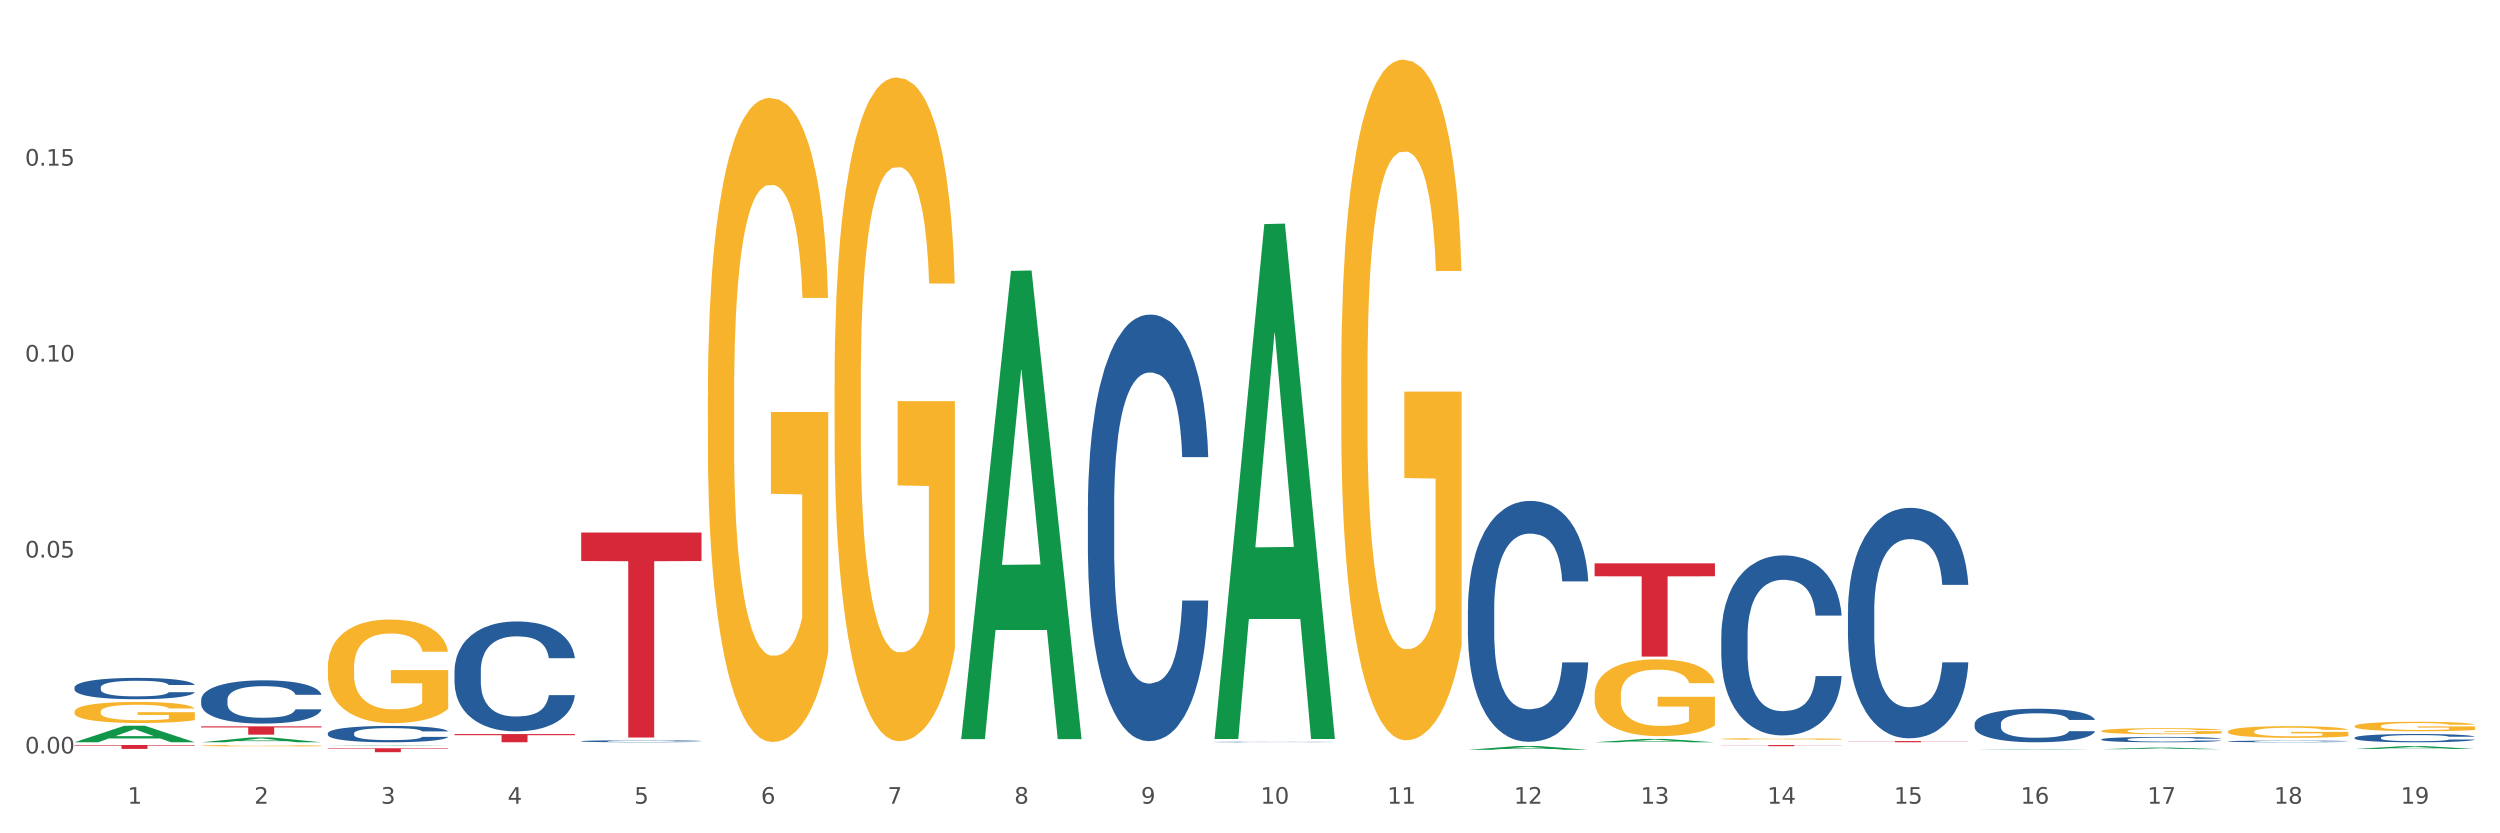 <?xml version="1.0" encoding="utf-8" standalone="no"?>
<!DOCTYPE svg PUBLIC "-//W3C//DTD SVG 1.1//EN"
  "http://www.w3.org/Graphics/SVG/1.1/DTD/svg11.dtd">
<svg xmlns:xlink="http://www.w3.org/1999/xlink" width="1080pt" height="360pt" viewBox="0 0 1080 360" xmlns="http://www.w3.org/2000/svg" version="1.1">
 <rect x="0" y="0" width="1080" height="360" fill="#333333" stroke="none"/>
 <defs>
  <style type="text/css">*{stroke-linejoin: round; stroke-linecap: butt}</style>
 </defs>
 <g id="figure_1">
  <g id="patch_1">
   <path d="M 0 360 
L 1080 360 
L 1080 0 
L 0 0 
z
" style="fill: #ffffff; stroke: #ffffff; stroke-linejoin: miter"/>
  </g>
  <g id="axes_1">
   <g id="matplotlib.axis_1">
    <g id="xtick_1">
     <g id="text_1">
      <!-- 1 -->
      <g style="fill: #4d4d4d" transform="translate(55.115 347.204) scale(0.096 -0.096)">
       <defs>
        <path id="DejaVuSans-31" d="M 794 531 
L 1825 531 
L 1825 4091 
L 703 3866 
L 703 4441 
L 1819 4666 
L 2450 4666 
L 2450 531 
L 3481 531 
L 3481 0 
L 794 0 
L 794 531 
z
" transform="scale(0.016)"/>
       </defs>
       <use xlink:href="#DejaVuSans-31"/>
      </g>
     </g>
    </g>
    <g id="xtick_2">
     <g id="text_2">
      <!-- 2 -->
      <g style="fill: #4d4d4d" transform="translate(109.839 347.204) scale(0.096 -0.096)">
       <defs>
        <path id="DejaVuSans-32" d="M 1228 531 
L 3431 531 
L 3431 0 
L 469 0 
L 469 531 
Q 828 903 1448 1529 
Q 2069 2156 2228 2338 
Q 2531 2678 2651 2914 
Q 2772 3150 2772 3378 
Q 2772 3750 2511 3984 
Q 2250 4219 1831 4219 
Q 1534 4219 1204 4116 
Q 875 4013 500 3803 
L 500 4441 
Q 881 4594 1212 4672 
Q 1544 4750 1819 4750 
Q 2544 4750 2975 4387 
Q 3406 4025 3406 3419 
Q 3406 3131 3298 2873 
Q 3191 2616 2906 2266 
Q 2828 2175 2409 1742 
Q 1991 1309 1228 531 
z
" transform="scale(0.016)"/>
       </defs>
       <use xlink:href="#DejaVuSans-32"/>
      </g>
     </g>
    </g>
    <g id="xtick_3">
     <g id="text_3">
      <!-- 3 -->
      <g style="fill: #4d4d4d" transform="translate(164.564 347.204) scale(0.096 -0.096)">
       <defs>
        <path id="DejaVuSans-33" d="M 2597 2516 
Q 3050 2419 3304 2112 
Q 3559 1806 3559 1356 
Q 3559 666 3084 287 
Q 2609 -91 1734 -91 
Q 1441 -91 1130 -33 
Q 819 25 488 141 
L 488 750 
Q 750 597 1062 519 
Q 1375 441 1716 441 
Q 2309 441 2620 675 
Q 2931 909 2931 1356 
Q 2931 1769 2642 2001 
Q 2353 2234 1838 2234 
L 1294 2234 
L 1294 2753 
L 1863 2753 
Q 2328 2753 2575 2939 
Q 2822 3125 2822 3475 
Q 2822 3834 2567 4026 
Q 2313 4219 1838 4219 
Q 1578 4219 1281 4162 
Q 984 4106 628 3988 
L 628 4550 
Q 988 4650 1302 4700 
Q 1616 4750 1894 4750 
Q 2613 4750 3031 4423 
Q 3450 4097 3450 3541 
Q 3450 3153 3228 2886 
Q 3006 2619 2597 2516 
z
" transform="scale(0.016)"/>
       </defs>
       <use xlink:href="#DejaVuSans-33"/>
      </g>
     </g>
    </g>
    <g id="xtick_4">
     <g id="text_4">
      <!-- 4 -->
      <g style="fill: #4d4d4d" transform="translate(219.288 347.204) scale(0.096 -0.096)">
       <defs>
        <path id="DejaVuSans-34" d="M 2419 4116 
L 825 1625 
L 2419 1625 
L 2419 4116 
z
M 2253 4666 
L 3047 4666 
L 3047 1625 
L 3713 1625 
L 3713 1100 
L 3047 1100 
L 3047 0 
L 2419 0 
L 2419 1100 
L 313 1100 
L 313 1709 
L 2253 4666 
z
" transform="scale(0.016)"/>
       </defs>
       <use xlink:href="#DejaVuSans-34"/>
      </g>
     </g>
    </g>
    <g id="xtick_5">
     <g id="text_5">
      <!-- 5 -->
      <g style="fill: #4d4d4d" transform="translate(274.012 347.204) scale(0.096 -0.096)">
       <defs>
        <path id="DejaVuSans-35" d="M 691 4666 
L 3169 4666 
L 3169 4134 
L 1269 4134 
L 1269 2991 
Q 1406 3038 1543 3061 
Q 1681 3084 1819 3084 
Q 2600 3084 3056 2656 
Q 3513 2228 3513 1497 
Q 3513 744 3044 326 
Q 2575 -91 1722 -91 
Q 1428 -91 1123 -41 
Q 819 9 494 109 
L 494 744 
Q 775 591 1075 516 
Q 1375 441 1709 441 
Q 2250 441 2565 725 
Q 2881 1009 2881 1497 
Q 2881 1984 2565 2268 
Q 2250 2553 1709 2553 
Q 1456 2553 1204 2497 
Q 953 2441 691 2322 
L 691 4666 
z
" transform="scale(0.016)"/>
       </defs>
       <use xlink:href="#DejaVuSans-35"/>
      </g>
     </g>
    </g>
    <g id="xtick_6">
     <g id="text_6">
      <!-- 6 -->
      <g style="fill: #4d4d4d" transform="translate(328.736 347.204) scale(0.096 -0.096)">
       <defs>
        <path id="DejaVuSans-36" d="M 2113 2584 
Q 1688 2584 1439 2293 
Q 1191 2003 1191 1497 
Q 1191 994 1439 701 
Q 1688 409 2113 409 
Q 2538 409 2786 701 
Q 3034 994 3034 1497 
Q 3034 2003 2786 2293 
Q 2538 2584 2113 2584 
z
M 3366 4563 
L 3366 3988 
Q 3128 4100 2886 4159 
Q 2644 4219 2406 4219 
Q 1781 4219 1451 3797 
Q 1122 3375 1075 2522 
Q 1259 2794 1537 2939 
Q 1816 3084 2150 3084 
Q 2853 3084 3261 2657 
Q 3669 2231 3669 1497 
Q 3669 778 3244 343 
Q 2819 -91 2113 -91 
Q 1303 -91 875 529 
Q 447 1150 447 2328 
Q 447 3434 972 4092 
Q 1497 4750 2381 4750 
Q 2619 4750 2861 4703 
Q 3103 4656 3366 4563 
z
" transform="scale(0.016)"/>
       </defs>
       <use xlink:href="#DejaVuSans-36"/>
      </g>
     </g>
    </g>
    <g id="xtick_7">
     <g id="text_7">
      <!-- 7 -->
      <g style="fill: #4d4d4d" transform="translate(383.461 347.204) scale(0.096 -0.096)">
       <defs>
        <path id="DejaVuSans-37" d="M 525 4666 
L 3525 4666 
L 3525 4397 
L 1831 0 
L 1172 0 
L 2766 4134 
L 525 4134 
L 525 4666 
z
" transform="scale(0.016)"/>
       </defs>
       <use xlink:href="#DejaVuSans-37"/>
      </g>
     </g>
    </g>
    <g id="xtick_8">
     <g id="text_8">
      <!-- 8 -->
      <g style="fill: #4d4d4d" transform="translate(438.185 347.204) scale(0.096 -0.096)">
       <defs>
        <path id="DejaVuSans-38" d="M 2034 2216 
Q 1584 2216 1326 1975 
Q 1069 1734 1069 1313 
Q 1069 891 1326 650 
Q 1584 409 2034 409 
Q 2484 409 2743 651 
Q 3003 894 3003 1313 
Q 3003 1734 2745 1975 
Q 2488 2216 2034 2216 
z
M 1403 2484 
Q 997 2584 770 2862 
Q 544 3141 544 3541 
Q 544 4100 942 4425 
Q 1341 4750 2034 4750 
Q 2731 4750 3128 4425 
Q 3525 4100 3525 3541 
Q 3525 3141 3298 2862 
Q 3072 2584 2669 2484 
Q 3125 2378 3379 2068 
Q 3634 1759 3634 1313 
Q 3634 634 3220 271 
Q 2806 -91 2034 -91 
Q 1263 -91 848 271 
Q 434 634 434 1313 
Q 434 1759 690 2068 
Q 947 2378 1403 2484 
z
M 1172 3481 
Q 1172 3119 1398 2916 
Q 1625 2713 2034 2713 
Q 2441 2713 2670 2916 
Q 2900 3119 2900 3481 
Q 2900 3844 2670 4047 
Q 2441 4250 2034 4250 
Q 1625 4250 1398 4047 
Q 1172 3844 1172 3481 
z
" transform="scale(0.016)"/>
       </defs>
       <use xlink:href="#DejaVuSans-38"/>
      </g>
     </g>
    </g>
    <g id="xtick_9">
     <g id="text_9">
      <!-- 9 -->
      <g style="fill: #4d4d4d" transform="translate(492.909 347.204) scale(0.096 -0.096)">
       <defs>
        <path id="DejaVuSans-39" d="M 703 97 
L 703 672 
Q 941 559 1184 500 
Q 1428 441 1663 441 
Q 2288 441 2617 861 
Q 2947 1281 2994 2138 
Q 2813 1869 2534 1725 
Q 2256 1581 1919 1581 
Q 1219 1581 811 2004 
Q 403 2428 403 3163 
Q 403 3881 828 4315 
Q 1253 4750 1959 4750 
Q 2769 4750 3195 4129 
Q 3622 3509 3622 2328 
Q 3622 1225 3098 567 
Q 2575 -91 1691 -91 
Q 1453 -91 1209 -44 
Q 966 3 703 97 
z
M 1959 2075 
Q 2384 2075 2632 2365 
Q 2881 2656 2881 3163 
Q 2881 3666 2632 3958 
Q 2384 4250 1959 4250 
Q 1534 4250 1286 3958 
Q 1038 3666 1038 3163 
Q 1038 2656 1286 2365 
Q 1534 2075 1959 2075 
z
" transform="scale(0.016)"/>
       </defs>
       <use xlink:href="#DejaVuSans-39"/>
      </g>
     </g>
    </g>
    <g id="xtick_10">
     <g id="text_10">
      <!-- 10 -->
      <g style="fill: #4d4d4d" transform="translate(544.58 347.204) scale(0.096 -0.096)">
       <defs>
        <path id="DejaVuSans-30" d="M 2034 4250 
Q 1547 4250 1301 3770 
Q 1056 3291 1056 2328 
Q 1056 1369 1301 889 
Q 1547 409 2034 409 
Q 2525 409 2770 889 
Q 3016 1369 3016 2328 
Q 3016 3291 2770 3770 
Q 2525 4250 2034 4250 
z
M 2034 4750 
Q 2819 4750 3233 4129 
Q 3647 3509 3647 2328 
Q 3647 1150 3233 529 
Q 2819 -91 2034 -91 
Q 1250 -91 836 529 
Q 422 1150 422 2328 
Q 422 3509 836 4129 
Q 1250 4750 2034 4750 
z
" transform="scale(0.016)"/>
       </defs>
       <use xlink:href="#DejaVuSans-31"/>
       <use xlink:href="#DejaVuSans-30" transform="translate(63.623 0)"/>
      </g>
     </g>
    </g>
    <g id="xtick_11">
     <g id="text_11">
      <!-- 11 -->
      <g style="fill: #4d4d4d" transform="translate(599.304 347.204) scale(0.096 -0.096)">
       <use xlink:href="#DejaVuSans-31"/>
       <use xlink:href="#DejaVuSans-31" transform="translate(63.623 0)"/>
      </g>
     </g>
    </g>
    <g id="xtick_12">
     <g id="text_12">
      <!-- 12 -->
      <g style="fill: #4d4d4d" transform="translate(654.028 347.204) scale(0.096 -0.096)">
       <use xlink:href="#DejaVuSans-31"/>
       <use xlink:href="#DejaVuSans-32" transform="translate(63.623 0)"/>
      </g>
     </g>
    </g>
    <g id="xtick_13">
     <g id="text_13">
      <!-- 13 -->
      <g style="fill: #4d4d4d" transform="translate(708.752 347.204) scale(0.096 -0.096)">
       <use xlink:href="#DejaVuSans-31"/>
       <use xlink:href="#DejaVuSans-33" transform="translate(63.623 0)"/>
      </g>
     </g>
    </g>
    <g id="xtick_14">
     <g id="text_14">
      <!-- 14 -->
      <g style="fill: #4d4d4d" transform="translate(763.477 347.204) scale(0.096 -0.096)">
       <use xlink:href="#DejaVuSans-31"/>
       <use xlink:href="#DejaVuSans-34" transform="translate(63.623 0)"/>
      </g>
     </g>
    </g>
    <g id="xtick_15">
     <g id="text_15">
      <!-- 15 -->
      <g style="fill: #4d4d4d" transform="translate(818.201 347.204) scale(0.096 -0.096)">
       <use xlink:href="#DejaVuSans-31"/>
       <use xlink:href="#DejaVuSans-35" transform="translate(63.623 0)"/>
      </g>
     </g>
    </g>
    <g id="xtick_16">
     <g id="text_16">
      <!-- 16 -->
      <g style="fill: #4d4d4d" transform="translate(872.925 347.204) scale(0.096 -0.096)">
       <use xlink:href="#DejaVuSans-31"/>
       <use xlink:href="#DejaVuSans-36" transform="translate(63.623 0)"/>
      </g>
     </g>
    </g>
    <g id="xtick_17">
     <g id="text_17">
      <!-- 17 -->
      <g style="fill: #4d4d4d" transform="translate(927.649 347.204) scale(0.096 -0.096)">
       <use xlink:href="#DejaVuSans-31"/>
       <use xlink:href="#DejaVuSans-37" transform="translate(63.623 0)"/>
      </g>
     </g>
    </g>
    <g id="xtick_18">
     <g id="text_18">
      <!-- 18 -->
      <g style="fill: #4d4d4d" transform="translate(982.374 347.204) scale(0.096 -0.096)">
       <use xlink:href="#DejaVuSans-31"/>
       <use xlink:href="#DejaVuSans-38" transform="translate(63.623 0)"/>
      </g>
     </g>
    </g>
    <g id="xtick_19">
     <g id="text_19">
      <!-- 19 -->
      <g style="fill: #4d4d4d" transform="translate(1037.098 347.204) scale(0.096 -0.096)">
       <use xlink:href="#DejaVuSans-31"/>
       <use xlink:href="#DejaVuSans-39" transform="translate(63.623 0)"/>
      </g>
     </g>
    </g>
    <g id="xtick_20"/>
    <g id="xtick_21"/>
    <g id="xtick_22"/>
    <g id="xtick_23"/>
    <g id="xtick_24"/>
    <g id="xtick_25"/>
    <g id="xtick_26"/>
    <g id="xtick_27"/>
    <g id="xtick_28"/>
    <g id="xtick_29"/>
    <g id="xtick_30"/>
    <g id="xtick_31"/>
    <g id="xtick_32"/>
    <g id="xtick_33"/>
    <g id="xtick_34"/>
    <g id="xtick_35"/>
    <g id="xtick_36"/>
    <g id="xtick_37"/>
   </g>
   <g id="matplotlib.axis_2">
    <g id="ytick_1">
     <g id="text_20">
      <!-- 0.00 -->
      <g style="fill: #4d4d4d" transform="translate(10.8 325.502) scale(0.096 -0.096)">
       <defs>
        <path id="DejaVuSans-2e" d="M 684 794 
L 1344 794 
L 1344 0 
L 684 0 
L 684 794 
z
" transform="scale(0.016)"/>
       </defs>
       <use xlink:href="#DejaVuSans-30"/>
       <use xlink:href="#DejaVuSans-2e" transform="translate(63.623 0)"/>
       <use xlink:href="#DejaVuSans-30" transform="translate(95.41 0)"/>
       <use xlink:href="#DejaVuSans-30" transform="translate(159.033 0)"/>
      </g>
     </g>
    </g>
    <g id="ytick_2">
     <g id="text_21">
      <!-- 0.05 -->
      <g style="fill: #4d4d4d" transform="translate(10.8 240.857) scale(0.096 -0.096)">
       <use xlink:href="#DejaVuSans-30"/>
       <use xlink:href="#DejaVuSans-2e" transform="translate(63.623 0)"/>
       <use xlink:href="#DejaVuSans-30" transform="translate(95.41 0)"/>
       <use xlink:href="#DejaVuSans-35" transform="translate(159.033 0)"/>
      </g>
     </g>
    </g>
    <g id="ytick_3">
     <g id="text_22">
      <!-- 0.10 -->
      <g style="fill: #4d4d4d" transform="translate(10.8 156.212) scale(0.096 -0.096)">
       <use xlink:href="#DejaVuSans-30"/>
       <use xlink:href="#DejaVuSans-2e" transform="translate(63.623 0)"/>
       <use xlink:href="#DejaVuSans-31" transform="translate(95.41 0)"/>
       <use xlink:href="#DejaVuSans-30" transform="translate(159.033 0)"/>
      </g>
     </g>
    </g>
    <g id="ytick_4">
     <g id="text_23">
      <!-- 0.15 -->
      <g style="fill: #4d4d4d" transform="translate(10.8 71.567) scale(0.096 -0.096)">
       <use xlink:href="#DejaVuSans-30"/>
       <use xlink:href="#DejaVuSans-2e" transform="translate(63.623 0)"/>
       <use xlink:href="#DejaVuSans-31" transform="translate(95.41 0)"/>
       <use xlink:href="#DejaVuSans-35" transform="translate(159.033 0)"/>
      </g>
     </g>
    </g>
    <g id="ytick_5"/>
    <g id="ytick_6"/>
    <g id="ytick_7"/>
    <g id="ytick_8"/>
   </g>
   <g id="PolyCollection_1">
    <path d="M 32.175 320.657 
L 32.229 320.65 
L 53.667 313.532 
L 62.564 313.525 
L 84.163 320.67 
L 73.873 320.67 
L 69.21 319.006 
L 47.075 319.006 
L 46.914 319.033 
L 42.412 320.67 
L 32.175 320.67 
L 32.175 320.657 
L 49.862 318.013 
L 66.423 318.007 
L 58.223 315.048 
L 58.115 315.035 
L 58.008 315.055 
L 49.808 318.007 
L 49.862 318.013 
L 32.175 320.657 
z
" clip-path="url(#p7501f8ad68)" style="fill: #109648"/>
    <path d="M 86.899 320.666 
L 86.953 320.664 
L 108.391 318.559 
L 117.288 318.557 
L 138.887 320.67 
L 128.597 320.67 
L 123.934 320.178 
L 101.799 320.178 
L 101.638 320.186 
L 97.136 320.67 
L 86.899 320.67 
L 86.899 320.666 
L 104.586 319.884 
L 121.147 319.882 
L 112.947 319.008 
L 112.84 319.004 
L 112.733 319.01 
L 104.532 319.882 
L 104.586 319.884 
L 86.899 320.666 
z
" clip-path="url(#p7501f8ad68)" style="fill: #109648"/>
    <path d="M 141.624 322.068 
L 141.677 322.068 
L 163.116 321.855 
L 172.012 321.854 
L 193.612 322.068 
L 183.321 322.068 
L 178.658 322.019 
L 156.523 322.019 
L 156.362 322.019 
L 151.86 322.068 
L 141.624 322.068 
L 141.624 322.068 
L 159.31 321.989 
L 175.871 321.989 
L 167.671 321.9 
L 167.564 321.9 
L 167.457 321.9 
L 159.257 321.989 
L 159.31 321.989 
L 141.624 322.068 
z
" clip-path="url(#p7501f8ad68)" style="fill: #109648"/>
    <path d="M 907.763 323.662 
L 907.817 323.661 
L 929.255 322.973 
L 938.152 322.972 
L 959.751 323.663 
L 949.461 323.663 
L 944.798 323.502 
L 922.663 323.502 
L 922.502 323.505 
L 918 323.663 
L 907.763 323.663 
L 907.763 323.662 
L 925.45 323.406 
L 942.011 323.406 
L 933.811 323.12 
L 933.704 323.118 
L 933.597 323.12 
L 925.396 323.406 
L 925.45 323.406 
L 907.763 323.662 
z
" clip-path="url(#p7501f8ad68)" style="fill: #109648"/>
    <path d="M 1017.212 323.549 
L 1017.266 323.548 
L 1038.704 322.298 
L 1047.601 322.297 
L 1069.2 323.552 
L 1058.91 323.552 
L 1054.247 323.259 
L 1032.112 323.259 
L 1031.951 323.264 
L 1027.449 323.552 
L 1017.212 323.552 
L 1017.212 323.549 
L 1034.899 323.085 
L 1051.46 323.084 
L 1043.26 322.564 
L 1043.152 322.562 
L 1043.045 322.565 
L 1034.845 323.084 
L 1034.899 323.085 
L 1017.212 323.549 
z
" clip-path="url(#p7501f8ad68)" style="fill: #109648"/>
    <path d="M 141.624 288.335 
L 141.685 288.294 
L 141.685 286.822 
L 141.808 285.555 
L 142.421 282.488 
L 143.342 279.953 
L 144.017 278.604 
L 144.693 277.5 
L 145.49 276.396 
L 146.472 275.251 
L 148.252 273.575 
L 149.357 272.716 
L 150.708 271.816 
L 153.163 270.508 
L 154.943 269.772 
L 156.784 269.159 
L 159.792 268.423 
L 161.756 268.096 
L 163.843 267.85 
L 166.359 267.687 
L 168.262 267.646 
L 172.436 267.769 
L 175.996 268.137 
L 177.714 268.423 
L 179.924 268.913 
L 181.09 269.241 
L 182.993 269.895 
L 184.957 270.753 
L 186.308 271.489 
L 188.333 272.88 
L 189.867 274.27 
L 191.279 275.987 
L 192.016 277.173 
L 192.568 278.277 
L 193.059 279.544 
L 193.55 281.548 
L 182.502 281.548 
L 182.072 280.117 
L 181.397 278.767 
L 180.415 277.459 
L 179.556 276.641 
L 178.083 275.619 
L 176.732 274.965 
L 175.321 274.474 
L 173.602 274.065 
L 172.252 273.861 
L 170.349 273.697 
L 166.605 273.738 
L 164.088 274.065 
L 162.37 274.474 
L 161.265 274.842 
L 160.283 275.251 
L 159.178 275.823 
L 157.889 276.682 
L 156.968 277.459 
L 156.048 278.44 
L 155.311 279.422 
L 154.636 280.566 
L 154.083 281.793 
L 153.654 283.061 
L 153.286 284.614 
L 152.979 287.19 
L 152.979 292.792 
L 153.101 294.059 
L 153.408 295.736 
L 153.777 297.003 
L 154.39 298.516 
L 154.943 299.538 
L 155.986 301.01 
L 157.152 302.237 
L 158.073 303.014 
L 158.994 303.668 
L 160.59 304.568 
L 162.37 305.304 
L 163.904 305.753 
L 165.991 306.162 
L 167.403 306.326 
L 168.63 306.407 
L 171.638 306.407 
L 173.786 306.285 
L 176.18 305.999 
L 178.021 305.631 
L 179.556 305.181 
L 181.274 304.445 
L 182.379 303.75 
L 182.379 295.204 
L 168.876 295.163 
L 168.876 289.48 
L 193.612 289.48 
L 193.612 306.162 
L 192.568 307.021 
L 191.402 307.798 
L 190.174 308.493 
L 188.333 309.351 
L 186.123 310.169 
L 184.159 310.742 
L 182.072 311.232 
L 179.617 311.682 
L 176.425 312.091 
L 174.461 312.254 
L 172.006 312.377 
L 169.121 312.418 
L 166.605 312.336 
L 164.15 312.132 
L 161.572 311.764 
L 159.055 311.232 
L 157.152 310.701 
L 155.25 310.046 
L 153.224 309.188 
L 151.628 308.37 
L 150.401 307.634 
L 149.05 306.694 
L 147.577 305.467 
L 146.472 304.363 
L 145.49 303.218 
L 144.447 301.746 
L 143.71 300.479 
L 142.974 298.884 
L 142.544 297.698 
L 142.053 295.858 
L 141.685 293.283 
L 141.624 288.335 
z
" clip-path="url(#p7501f8ad68)" style="fill: #f7b32b"/>
    <path d="M 32.175 307.448 
L 32.236 307.44 
L 32.236 307.141 
L 32.359 306.883 
L 32.973 306.26 
L 33.894 305.745 
L 34.569 305.471 
L 35.244 305.247 
L 36.042 305.022 
L 37.024 304.79 
L 38.804 304.449 
L 39.909 304.275 
L 41.259 304.092 
L 43.714 303.826 
L 45.494 303.676 
L 47.336 303.552 
L 50.343 303.402 
L 52.307 303.336 
L 54.394 303.286 
L 56.911 303.253 
L 58.814 303.244 
L 62.987 303.269 
L 66.547 303.344 
L 68.266 303.402 
L 70.476 303.502 
L 71.642 303.568 
L 73.544 303.701 
L 75.509 303.876 
L 76.859 304.025 
L 78.884 304.308 
L 80.419 304.59 
L 81.831 304.939 
L 82.567 305.18 
L 83.12 305.404 
L 83.611 305.662 
L 84.102 306.069 
L 73.053 306.069 
L 72.624 305.778 
L 71.949 305.504 
L 70.967 305.238 
L 70.107 305.072 
L 68.634 304.864 
L 67.284 304.731 
L 65.872 304.632 
L 64.153 304.549 
L 62.803 304.507 
L 60.9 304.474 
L 57.156 304.482 
L 54.64 304.549 
L 52.921 304.632 
L 51.816 304.707 
L 50.834 304.79 
L 49.729 304.906 
L 48.44 305.08 
L 47.52 305.238 
L 46.599 305.438 
L 45.863 305.637 
L 45.187 305.87 
L 44.635 306.119 
L 44.205 306.376 
L 43.837 306.692 
L 43.53 307.215 
L 43.53 308.353 
L 43.653 308.611 
L 43.96 308.952 
L 44.328 309.209 
L 44.942 309.516 
L 45.494 309.724 
L 46.538 310.023 
L 47.704 310.272 
L 48.625 310.43 
L 49.545 310.563 
L 51.141 310.746 
L 52.921 310.895 
L 54.456 310.987 
L 56.542 311.07 
L 57.954 311.103 
L 59.182 311.12 
L 62.189 311.12 
L 64.338 311.095 
L 66.731 311.037 
L 68.573 310.962 
L 70.107 310.871 
L 71.826 310.721 
L 72.931 310.58 
L 72.931 308.844 
L 59.427 308.835 
L 59.427 307.681 
L 84.163 307.681 
L 84.163 311.07 
L 83.12 311.244 
L 81.953 311.402 
L 80.726 311.543 
L 78.884 311.718 
L 76.675 311.884 
L 74.711 312 
L 72.624 312.1 
L 70.169 312.191 
L 66.977 312.274 
L 65.013 312.308 
L 62.558 312.333 
L 59.673 312.341 
L 57.156 312.324 
L 54.701 312.283 
L 52.123 312.208 
L 49.607 312.1 
L 47.704 311.992 
L 45.801 311.859 
L 43.776 311.685 
L 42.18 311.519 
L 40.952 311.369 
L 39.602 311.178 
L 38.129 310.929 
L 37.024 310.704 
L 36.042 310.472 
L 34.998 310.173 
L 34.262 309.915 
L 33.525 309.591 
L 33.096 309.35 
L 32.605 308.976 
L 32.236 308.453 
L 32.175 307.448 
z
" clip-path="url(#p7501f8ad68)" style="fill: #f7b32b"/>
    <path d="M 579.418 161.644 
L 579.479 161.375 
L 579.479 151.707 
L 579.602 143.383 
L 580.216 123.242 
L 581.136 106.592 
L 581.812 97.73 
L 582.487 90.479 
L 583.285 83.228 
L 584.267 75.709 
L 586.047 64.699 
L 587.152 59.059 
L 588.502 53.151 
L 590.957 44.558 
L 592.737 39.724 
L 594.578 35.696 
L 597.586 30.862 
L 599.55 28.714 
L 601.637 27.102 
L 604.154 26.028 
L 606.056 25.759 
L 610.23 26.565 
L 613.79 28.982 
L 615.509 30.862 
L 617.718 34.084 
L 618.884 36.233 
L 620.787 40.53 
L 622.751 46.169 
L 624.102 51.003 
L 626.127 60.133 
L 627.662 69.264 
L 629.073 80.543 
L 629.81 88.331 
L 630.362 95.581 
L 630.853 103.906 
L 631.344 117.065 
L 620.296 117.065 
L 619.867 107.666 
L 619.191 98.804 
L 618.209 90.21 
L 617.35 84.84 
L 615.877 78.126 
L 614.527 73.829 
L 613.115 70.607 
L 611.396 67.921 
L 610.046 66.578 
L 608.143 65.504 
L 604.399 65.773 
L 601.882 67.921 
L 600.164 70.607 
L 599.059 73.024 
L 598.077 75.709 
L 596.972 79.469 
L 595.683 85.108 
L 594.763 90.21 
L 593.842 96.656 
L 593.105 103.101 
L 592.43 110.62 
L 591.878 118.676 
L 591.448 127.001 
L 591.08 137.206 
L 590.773 154.124 
L 590.773 190.915 
L 590.896 199.24 
L 591.203 210.25 
L 591.571 218.575 
L 592.185 228.512 
L 592.737 235.225 
L 593.78 244.893 
L 594.947 252.949 
L 595.867 258.052 
L 596.788 262.348 
L 598.384 268.256 
L 600.164 273.09 
L 601.698 276.044 
L 603.785 278.73 
L 605.197 279.804 
L 606.425 280.341 
L 609.432 280.341 
L 611.58 279.535 
L 613.974 277.655 
L 615.816 275.238 
L 617.35 272.284 
L 619.069 267.451 
L 620.173 262.885 
L 620.173 206.759 
L 606.67 206.491 
L 606.67 169.163 
L 631.406 169.163 
L 631.406 278.73 
L 630.362 284.369 
L 629.196 289.471 
L 627.969 294.037 
L 626.127 299.676 
L 623.918 305.047 
L 621.953 308.807 
L 619.867 312.029 
L 617.411 314.983 
L 614.22 317.669 
L 612.256 318.743 
L 609.8 319.549 
L 606.916 319.817 
L 604.399 319.28 
L 601.944 317.937 
L 599.366 315.52 
L 596.849 312.029 
L 594.947 308.538 
L 593.044 304.241 
L 591.018 298.602 
L 589.423 293.231 
L 588.195 288.397 
L 586.845 282.221 
L 585.372 274.164 
L 584.267 266.914 
L 583.285 259.394 
L 582.241 249.727 
L 581.505 241.402 
L 580.768 230.928 
L 580.338 223.141 
L 579.847 211.056 
L 579.479 194.138 
L 579.418 161.644 
z
" clip-path="url(#p7501f8ad68)" style="fill: #f7b32b"/>
    <path d="M 305.796 170.878 
L 305.858 170.624 
L 305.858 161.475 
L 305.981 153.597 
L 306.594 134.538 
L 307.515 118.782 
L 308.19 110.395 
L 308.865 103.534 
L 309.663 96.672 
L 310.645 89.557 
L 312.425 79.137 
L 313.53 73.801 
L 314.88 68.21 
L 317.336 60.078 
L 319.116 55.503 
L 320.957 51.691 
L 323.965 47.117 
L 325.929 45.084 
L 328.016 43.559 
L 330.532 42.543 
L 332.435 42.289 
L 336.609 43.051 
L 340.169 45.338 
L 341.887 47.117 
L 344.097 50.167 
L 345.263 52.2 
L 347.166 56.266 
L 349.13 61.602 
L 350.48 66.177 
L 352.506 74.817 
L 354.04 83.458 
L 355.452 94.131 
L 356.189 101.501 
L 356.741 108.362 
L 357.232 116.24 
L 357.723 128.693 
L 346.675 128.693 
L 346.245 119.798 
L 345.57 111.412 
L 344.588 103.28 
L 343.729 98.197 
L 342.256 91.844 
L 340.905 87.778 
L 339.493 84.728 
L 337.775 82.187 
L 336.425 80.916 
L 334.522 79.9 
L 330.778 80.154 
L 328.261 82.187 
L 326.542 84.728 
L 325.438 87.015 
L 324.456 89.557 
L 323.351 93.115 
L 322.062 98.451 
L 321.141 103.28 
L 320.22 109.379 
L 319.484 115.478 
L 318.809 122.594 
L 318.256 130.217 
L 317.827 138.096 
L 317.458 147.752 
L 317.151 163.763 
L 317.151 198.578 
L 317.274 206.456 
L 317.581 216.876 
L 317.949 224.754 
L 318.563 234.157 
L 319.116 240.51 
L 320.159 249.658 
L 321.325 257.282 
L 322.246 262.111 
L 323.167 266.177 
L 324.762 271.768 
L 326.542 276.342 
L 328.077 279.138 
L 330.164 281.679 
L 331.576 282.695 
L 332.803 283.204 
L 335.811 283.204 
L 337.959 282.441 
L 340.353 280.662 
L 342.194 278.375 
L 343.729 275.58 
L 345.447 271.005 
L 346.552 266.685 
L 346.552 213.572 
L 333.049 213.318 
L 333.049 177.994 
L 357.784 177.994 
L 357.784 281.679 
L 356.741 287.016 
L 355.575 291.844 
L 354.347 296.164 
L 352.506 301.501 
L 350.296 306.584 
L 348.332 310.141 
L 346.245 313.191 
L 343.79 315.986 
L 340.598 318.528 
L 338.634 319.544 
L 336.179 320.307 
L 333.294 320.561 
L 330.778 320.052 
L 328.322 318.782 
L 325.745 316.495 
L 323.228 313.191 
L 321.325 309.887 
L 319.423 305.821 
L 317.397 300.484 
L 315.801 295.402 
L 314.574 290.828 
L 313.223 284.983 
L 311.75 277.359 
L 310.645 270.497 
L 309.663 263.381 
L 308.62 254.233 
L 307.883 246.355 
L 307.147 236.444 
L 306.717 229.074 
L 306.226 217.638 
L 305.858 201.628 
L 305.796 170.878 
z
" clip-path="url(#p7501f8ad68)" style="fill: #f7b32b"/>
    <path d="M 688.866 300.169 
L 688.928 300.139 
L 688.928 299.048 
L 689.05 298.108 
L 689.664 295.835 
L 690.585 293.956 
L 691.26 292.956 
L 691.935 292.138 
L 692.733 291.32 
L 693.715 290.471 
L 695.495 289.228 
L 696.6 288.592 
L 697.95 287.925 
L 700.406 286.955 
L 702.186 286.41 
L 704.027 285.955 
L 707.034 285.41 
L 708.999 285.167 
L 711.086 284.985 
L 713.602 284.864 
L 715.505 284.834 
L 719.679 284.925 
L 723.239 285.198 
L 724.957 285.41 
L 727.167 285.773 
L 728.333 286.016 
L 730.236 286.501 
L 732.2 287.137 
L 733.55 287.683 
L 735.576 288.713 
L 737.11 289.744 
L 738.522 291.017 
L 739.258 291.895 
L 739.811 292.714 
L 740.302 293.653 
L 740.793 295.138 
L 729.745 295.138 
L 729.315 294.078 
L 728.64 293.077 
L 727.658 292.108 
L 726.799 291.501 
L 725.325 290.744 
L 723.975 290.259 
L 722.563 289.895 
L 720.845 289.592 
L 719.494 289.441 
L 717.592 289.319 
L 713.848 289.35 
L 711.331 289.592 
L 709.612 289.895 
L 708.508 290.168 
L 707.526 290.471 
L 706.421 290.895 
L 705.132 291.532 
L 704.211 292.108 
L 703.29 292.835 
L 702.554 293.562 
L 701.879 294.411 
L 701.326 295.32 
L 700.897 296.26 
L 700.528 297.411 
L 700.221 299.321 
L 700.221 303.473 
L 700.344 304.412 
L 700.651 305.655 
L 701.019 306.595 
L 701.633 307.716 
L 702.186 308.474 
L 703.229 309.565 
L 704.395 310.474 
L 705.316 311.05 
L 706.237 311.535 
L 707.832 312.201 
L 709.612 312.747 
L 711.147 313.08 
L 713.234 313.383 
L 714.645 313.505 
L 715.873 313.565 
L 718.881 313.565 
L 721.029 313.474 
L 723.423 313.262 
L 725.264 312.989 
L 726.799 312.656 
L 728.517 312.111 
L 729.622 311.595 
L 729.622 305.261 
L 716.119 305.231 
L 716.119 301.018 
L 740.854 301.018 
L 740.854 313.383 
L 739.811 314.02 
L 738.645 314.596 
L 737.417 315.111 
L 735.576 315.747 
L 733.366 316.354 
L 731.402 316.778 
L 729.315 317.142 
L 726.86 317.475 
L 723.668 317.778 
L 721.704 317.899 
L 719.249 317.99 
L 716.364 318.02 
L 713.848 317.96 
L 711.392 317.808 
L 708.814 317.536 
L 706.298 317.142 
L 704.395 316.748 
L 702.492 316.263 
L 700.467 315.626 
L 698.871 315.02 
L 697.643 314.474 
L 696.293 313.777 
L 694.82 312.868 
L 693.715 312.05 
L 692.733 311.201 
L 691.69 310.11 
L 690.953 309.171 
L 690.217 307.989 
L 689.787 307.11 
L 689.296 305.746 
L 688.928 303.837 
L 688.866 300.169 
z
" clip-path="url(#p7501f8ad68)" style="fill: #f7b32b"/>
    <path d="M 360.521 165.969 
L 360.582 165.707 
L 360.582 156.279 
L 360.705 148.161 
L 361.319 128.52 
L 362.239 112.284 
L 362.914 103.642 
L 363.59 96.571 
L 364.388 89.501 
L 365.37 82.168 
L 367.15 71.431 
L 368.254 65.932 
L 369.605 60.171 
L 372.06 51.79 
L 373.84 47.077 
L 375.681 43.148 
L 378.689 38.435 
L 380.653 36.34 
L 382.74 34.768 
L 385.256 33.721 
L 387.159 33.459 
L 391.333 34.245 
L 394.893 36.602 
L 396.612 38.435 
L 398.821 41.577 
L 399.987 43.672 
L 401.89 47.862 
L 403.854 53.362 
L 405.205 58.075 
L 407.23 66.979 
L 408.765 75.883 
L 410.176 86.882 
L 410.913 94.476 
L 411.465 101.547 
L 411.956 109.665 
L 412.447 122.497 
L 401.399 122.497 
L 400.969 113.332 
L 400.294 104.69 
L 399.312 96.31 
L 398.453 91.072 
L 396.98 84.525 
L 395.629 80.335 
L 394.218 77.193 
L 392.499 74.574 
L 391.149 73.264 
L 389.246 72.217 
L 385.502 72.479 
L 382.985 74.574 
L 381.267 77.193 
L 380.162 79.549 
L 379.18 82.168 
L 378.075 85.834 
L 376.786 91.334 
L 375.865 96.31 
L 374.945 102.595 
L 374.208 108.88 
L 373.533 116.212 
L 372.981 124.069 
L 372.551 132.187 
L 372.183 142.138 
L 371.876 158.636 
L 371.876 194.513 
L 371.999 202.632 
L 372.305 213.369 
L 372.674 221.487 
L 373.287 231.176 
L 373.84 237.723 
L 374.883 247.151 
L 376.05 255.007 
L 376.97 259.983 
L 377.891 264.173 
L 379.487 269.934 
L 381.267 274.648 
L 382.801 277.529 
L 384.888 280.147 
L 386.3 281.195 
L 387.527 281.719 
L 390.535 281.719 
L 392.683 280.933 
L 395.077 279.1 
L 396.918 276.743 
L 398.453 273.862 
L 400.172 269.148 
L 401.276 264.697 
L 401.276 209.964 
L 387.773 209.702 
L 387.773 173.301 
L 412.509 173.301 
L 412.509 280.147 
L 411.465 285.647 
L 410.299 290.622 
L 409.071 295.074 
L 407.23 300.574 
L 405.02 305.811 
L 403.056 309.478 
L 400.969 312.62 
L 398.514 315.501 
L 395.323 318.12 
L 393.358 319.167 
L 390.903 319.953 
L 388.018 320.215 
L 385.502 319.691 
L 383.047 318.381 
L 380.469 316.024 
L 377.952 312.62 
L 376.05 309.216 
L 374.147 305.026 
L 372.121 299.526 
L 370.525 294.289 
L 369.298 289.575 
L 367.948 283.552 
L 366.474 275.695 
L 365.37 268.625 
L 364.388 261.292 
L 363.344 251.865 
L 362.608 243.746 
L 361.871 233.533 
L 361.441 225.939 
L 360.95 214.154 
L 360.582 197.656 
L 360.521 165.969 
z
" clip-path="url(#p7501f8ad68)" style="fill: #f7b32b"/>
    <path d="M 1017.212 318.693 
L 1017.273 318.69 
L 1017.273 318.598 
L 1017.458 318.473 
L 1018.134 318.244 
L 1018.994 318.07 
L 1020.469 317.867 
L 1021.268 317.782 
L 1022.312 317.687 
L 1024.463 317.533 
L 1026.921 317.402 
L 1028.642 317.329 
L 1029.932 317.283 
L 1032.821 317.202 
L 1034.48 317.165 
L 1036.2 317.136 
L 1037.675 317.116 
L 1040.133 317.093 
L 1042.1 317.084 
L 1044.374 317.08 
L 1046.279 317.084 
L 1048.798 317.097 
L 1052.485 317.136 
L 1053.899 317.159 
L 1055.804 317.198 
L 1057.77 317.251 
L 1059.368 317.303 
L 1061.211 317.379 
L 1063.116 317.477 
L 1064.96 317.601 
L 1066.25 317.716 
L 1067.295 317.838 
L 1068.217 317.985 
L 1068.893 318.146 
L 1069.2 318.28 
L 1057.954 318.28 
L 1057.647 318.159 
L 1057.033 318.028 
L 1056.418 317.939 
L 1055.742 317.867 
L 1054.697 317.785 
L 1053.776 317.733 
L 1052.239 317.67 
L 1050.826 317.631 
L 1049.658 317.608 
L 1048.245 317.588 
L 1045.234 317.569 
L 1043.083 317.569 
L 1041.731 317.575 
L 1040.072 317.592 
L 1038.659 317.615 
L 1036.999 317.654 
L 1035.709 317.697 
L 1034.418 317.752 
L 1033.681 317.792 
L 1032.575 317.864 
L 1031.837 317.923 
L 1030.854 318.024 
L 1030.301 318.097 
L 1029.318 318.283 
L 1028.888 318.421 
L 1028.703 318.516 
L 1028.58 318.621 
L 1028.58 319.132 
L 1028.949 319.362 
L 1029.256 319.46 
L 1029.748 319.572 
L 1030.67 319.716 
L 1032.022 319.857 
L 1033.435 319.959 
L 1034.603 320.021 
L 1035.709 320.067 
L 1036.815 320.103 
L 1038.167 320.136 
L 1039.273 320.155 
L 1040.932 320.175 
L 1042.899 320.185 
L 1044.435 320.185 
L 1047.569 320.168 
L 1048.982 320.152 
L 1050.334 320.129 
L 1051.809 320.093 
L 1052.977 320.054 
L 1053.653 320.024 
L 1054.759 319.962 
L 1055.619 319.896 
L 1056.357 319.821 
L 1056.848 319.755 
L 1057.401 319.657 
L 1057.831 319.545 
L 1057.954 319.486 
L 1069.2 319.486 
L 1068.954 319.604 
L 1068.524 319.719 
L 1067.664 319.873 
L 1066.988 319.962 
L 1065.943 320.07 
L 1064.837 320.162 
L 1063.301 320.263 
L 1061.887 320.339 
L 1060.412 320.404 
L 1058.815 320.463 
L 1055.926 320.545 
L 1054.882 320.568 
L 1052.67 320.608 
L 1050.949 320.631 
L 1048.429 320.654 
L 1045.848 320.667 
L 1043.145 320.67 
L 1040.748 320.663 
L 1038.105 320.644 
L 1036.446 320.624 
L 1034.603 320.595 
L 1032.452 320.549 
L 1030.424 320.493 
L 1028.519 320.427 
L 1026.737 320.352 
L 1025.078 320.267 
L 1022.927 320.126 
L 1021.329 319.988 
L 1020.162 319.86 
L 1019.363 319.752 
L 1018.564 319.614 
L 1018.134 319.519 
L 1017.458 319.29 
L 1017.212 319.077 
L 1017.212 318.693 
z
" clip-path="url(#p7501f8ad68)" style="fill: #255c99"/>
    <path d="M 962.488 320.265 
L 962.549 320.264 
L 962.549 320.245 
L 962.733 320.22 
L 963.409 320.173 
L 964.27 320.137 
L 965.745 320.096 
L 966.543 320.078 
L 967.588 320.059 
L 969.739 320.027 
L 972.197 320 
L 973.918 319.985 
L 975.208 319.976 
L 978.096 319.959 
L 979.756 319.952 
L 981.476 319.946 
L 982.951 319.942 
L 985.409 319.937 
L 987.376 319.935 
L 989.649 319.934 
L 991.554 319.935 
L 994.074 319.938 
L 997.761 319.946 
L 999.174 319.951 
L 1001.079 319.959 
L 1003.046 319.969 
L 1004.643 319.98 
L 1006.487 319.996 
L 1008.392 320.016 
L 1010.236 320.041 
L 1011.526 320.065 
L 1012.571 320.09 
L 1013.492 320.12 
L 1014.168 320.153 
L 1014.476 320.18 
L 1003.23 320.18 
L 1002.923 320.155 
L 1002.308 320.129 
L 1001.694 320.11 
L 1001.018 320.096 
L 999.973 320.079 
L 999.051 320.068 
L 997.515 320.055 
L 996.102 320.047 
L 994.934 320.043 
L 993.521 320.039 
L 990.51 320.035 
L 988.359 320.035 
L 987.007 320.036 
L 985.348 320.039 
L 983.934 320.044 
L 982.275 320.052 
L 980.985 320.061 
L 979.694 320.072 
L 978.957 320.08 
L 977.851 320.095 
L 977.113 320.107 
L 976.13 320.128 
L 975.577 320.143 
L 974.594 320.181 
L 974.163 320.209 
L 973.979 320.229 
L 973.856 320.25 
L 973.856 320.355 
L 974.225 320.402 
L 974.532 320.422 
L 975.024 320.445 
L 975.946 320.474 
L 977.298 320.503 
L 978.711 320.524 
L 979.878 320.537 
L 980.985 320.546 
L 982.091 320.554 
L 983.443 320.56 
L 984.549 320.564 
L 986.208 320.569 
L 988.174 320.571 
L 989.711 320.571 
L 992.845 320.567 
L 994.258 320.564 
L 995.61 320.559 
L 997.085 320.552 
L 998.253 320.544 
L 998.928 320.538 
L 1000.035 320.525 
L 1000.895 320.511 
L 1001.632 320.496 
L 1002.124 320.483 
L 1002.677 320.462 
L 1003.107 320.44 
L 1003.23 320.427 
L 1014.476 320.427 
L 1014.23 320.452 
L 1013.8 320.475 
L 1012.939 320.507 
L 1012.263 320.525 
L 1011.219 320.547 
L 1010.113 320.566 
L 1008.576 320.587 
L 1007.163 320.602 
L 1005.688 320.616 
L 1004.09 320.628 
L 1001.202 320.644 
L 1000.158 320.649 
L 997.945 320.657 
L 996.225 320.662 
L 993.705 320.667 
L 991.124 320.669 
L 988.42 320.67 
L 986.024 320.669 
L 983.381 320.665 
L 981.722 320.661 
L 979.878 320.654 
L 977.728 320.645 
L 975.7 320.634 
L 973.795 320.62 
L 972.013 320.605 
L 970.353 320.587 
L 968.203 320.558 
L 966.605 320.53 
L 965.437 320.504 
L 964.638 320.482 
L 963.84 320.454 
L 963.409 320.434 
L 962.733 320.387 
L 962.488 320.343 
L 962.488 320.265 
z
" clip-path="url(#p7501f8ad68)" style="fill: #255c99"/>
    <path d="M 907.763 319.397 
L 907.825 319.395 
L 907.825 319.336 
L 908.009 319.256 
L 908.685 319.108 
L 909.545 318.996 
L 911.02 318.865 
L 911.819 318.811 
L 912.864 318.749 
L 915.015 318.65 
L 917.473 318.566 
L 919.193 318.519 
L 920.484 318.49 
L 923.372 318.437 
L 925.031 318.414 
L 926.752 318.395 
L 928.227 318.382 
L 930.685 318.367 
L 932.651 318.361 
L 934.925 318.359 
L 936.83 318.361 
L 939.35 318.369 
L 943.037 318.395 
L 944.45 318.41 
L 946.355 318.435 
L 948.321 318.469 
L 949.919 318.502 
L 951.763 318.551 
L 953.668 318.614 
L 955.511 318.694 
L 956.802 318.768 
L 957.846 318.846 
L 958.768 318.941 
L 959.444 319.045 
L 959.751 319.131 
L 948.506 319.131 
L 948.199 319.053 
L 947.584 318.969 
L 946.97 318.912 
L 946.294 318.865 
L 945.249 318.813 
L 944.327 318.779 
L 942.791 318.739 
L 941.377 318.713 
L 940.21 318.699 
L 938.796 318.686 
L 935.785 318.673 
L 933.635 318.673 
L 932.283 318.678 
L 930.623 318.688 
L 929.21 318.703 
L 927.551 318.728 
L 926.26 318.756 
L 924.97 318.792 
L 924.232 318.817 
L 923.126 318.863 
L 922.389 318.901 
L 921.406 318.967 
L 920.853 319.013 
L 919.869 319.133 
L 919.439 319.222 
L 919.255 319.283 
L 919.132 319.351 
L 919.132 319.68 
L 919.501 319.828 
L 919.808 319.891 
L 920.3 319.963 
L 921.221 320.056 
L 922.573 320.147 
L 923.987 320.212 
L 925.154 320.252 
L 926.26 320.282 
L 927.366 320.305 
L 928.718 320.326 
L 929.825 320.339 
L 931.484 320.351 
L 933.45 320.358 
L 934.986 320.358 
L 938.12 320.347 
L 939.534 320.336 
L 940.886 320.322 
L 942.361 320.298 
L 943.528 320.273 
L 944.204 320.254 
L 945.31 320.214 
L 946.171 320.172 
L 946.908 320.123 
L 947.4 320.081 
L 947.953 320.018 
L 948.383 319.946 
L 948.506 319.908 
L 959.751 319.908 
L 959.506 319.984 
L 959.075 320.058 
L 958.215 320.157 
L 957.539 320.214 
L 956.495 320.284 
L 955.388 320.343 
L 953.852 320.408 
L 952.439 320.457 
L 950.964 320.499 
L 949.366 320.537 
L 946.478 320.59 
L 945.433 320.604 
L 943.221 320.63 
L 941.5 320.645 
L 938.981 320.659 
L 936.4 320.668 
L 933.696 320.67 
L 931.299 320.666 
L 928.657 320.653 
L 926.998 320.64 
L 925.154 320.621 
L 923.003 320.592 
L 920.975 320.556 
L 919.07 320.514 
L 917.288 320.465 
L 915.629 320.41 
L 913.478 320.32 
L 911.881 320.231 
L 910.713 320.149 
L 909.914 320.079 
L 909.115 319.99 
L 908.685 319.929 
L 908.009 319.781 
L 907.763 319.644 
L 907.763 319.397 
z
" clip-path="url(#p7501f8ad68)" style="fill: #255c99"/>
    <path d="M 853.039 312.687 
L 853.101 312.674 
L 853.101 312.303 
L 853.285 311.8 
L 853.961 310.873 
L 854.821 310.171 
L 856.296 309.351 
L 857.095 309.006 
L 858.14 308.623 
L 860.29 308 
L 862.748 307.471 
L 864.469 307.179 
L 865.76 306.994 
L 868.648 306.663 
L 870.307 306.518 
L 872.028 306.398 
L 873.503 306.319 
L 875.961 306.226 
L 877.927 306.187 
L 880.201 306.173 
L 882.106 306.187 
L 884.625 306.24 
L 888.312 306.398 
L 889.726 306.491 
L 891.631 306.65 
L 893.597 306.862 
L 895.195 307.074 
L 897.038 307.378 
L 898.943 307.775 
L 900.787 308.278 
L 902.077 308.742 
L 903.122 309.232 
L 904.044 309.827 
L 904.72 310.476 
L 905.027 311.019 
L 893.782 311.019 
L 893.474 310.529 
L 892.86 309.999 
L 892.245 309.642 
L 891.569 309.351 
L 890.525 309.02 
L 889.603 308.808 
L 888.067 308.556 
L 886.653 308.397 
L 885.486 308.305 
L 884.072 308.225 
L 881.061 308.146 
L 878.91 308.146 
L 877.558 308.172 
L 875.899 308.239 
L 874.486 308.331 
L 872.827 308.49 
L 871.536 308.662 
L 870.246 308.887 
L 869.508 309.046 
L 868.402 309.337 
L 867.665 309.576 
L 866.681 309.986 
L 866.128 310.277 
L 865.145 311.032 
L 864.715 311.588 
L 864.531 311.972 
L 864.408 312.396 
L 864.408 314.461 
L 864.776 315.388 
L 865.084 315.785 
L 865.575 316.235 
L 866.497 316.817 
L 867.849 317.387 
L 869.262 317.797 
L 870.43 318.049 
L 871.536 318.234 
L 872.642 318.38 
L 873.994 318.512 
L 875.1 318.591 
L 876.759 318.671 
L 878.726 318.711 
L 880.262 318.711 
L 883.396 318.644 
L 884.81 318.578 
L 886.162 318.486 
L 887.636 318.34 
L 888.804 318.181 
L 889.48 318.062 
L 890.586 317.81 
L 891.446 317.546 
L 892.184 317.241 
L 892.675 316.976 
L 893.228 316.579 
L 893.659 316.129 
L 893.782 315.891 
L 905.027 315.891 
L 904.781 316.367 
L 904.351 316.831 
L 903.491 317.453 
L 902.815 317.81 
L 901.77 318.247 
L 900.664 318.618 
L 899.128 319.028 
L 897.714 319.333 
L 896.24 319.598 
L 894.642 319.836 
L 891.754 320.167 
L 890.709 320.26 
L 888.497 320.418 
L 886.776 320.511 
L 884.257 320.604 
L 881.676 320.657 
L 878.972 320.67 
L 876.575 320.643 
L 873.933 320.564 
L 872.273 320.485 
L 870.43 320.365 
L 868.279 320.18 
L 866.251 319.955 
L 864.346 319.69 
L 862.564 319.386 
L 860.905 319.042 
L 858.754 318.472 
L 857.156 317.916 
L 855.989 317.4 
L 855.19 316.963 
L 854.391 316.407 
L 853.961 316.023 
L 853.285 315.096 
L 853.039 314.236 
L 853.039 312.687 
z
" clip-path="url(#p7501f8ad68)" style="fill: #255c99"/>
    <path d="M 798.315 264.126 
L 798.376 264.035 
L 798.376 261.489 
L 798.561 258.033 
L 799.237 251.668 
L 800.097 246.849 
L 801.572 241.211 
L 802.371 238.847 
L 803.415 236.21 
L 805.566 231.937 
L 808.024 228.299 
L 809.745 226.299 
L 811.035 225.026 
L 813.924 222.753 
L 815.583 221.753 
L 817.303 220.934 
L 818.778 220.389 
L 821.236 219.752 
L 823.203 219.479 
L 825.476 219.388 
L 827.381 219.479 
L 829.901 219.843 
L 833.588 220.934 
L 835.001 221.571 
L 836.906 222.662 
L 838.873 224.117 
L 840.471 225.572 
L 842.314 227.663 
L 844.219 230.391 
L 846.063 233.846 
L 847.353 237.029 
L 848.398 240.393 
L 849.32 244.485 
L 849.996 248.94 
L 850.303 252.669 
L 839.057 252.669 
L 838.75 249.304 
L 838.135 245.667 
L 837.521 243.212 
L 836.845 241.211 
L 835.8 238.938 
L 834.879 237.483 
L 833.342 235.756 
L 831.929 234.665 
L 830.761 234.028 
L 829.348 233.482 
L 826.337 232.937 
L 824.186 232.937 
L 822.834 233.119 
L 821.175 233.573 
L 819.761 234.21 
L 818.102 235.301 
L 816.812 236.483 
L 815.521 238.029 
L 814.784 239.12 
L 813.678 241.121 
L 812.94 242.757 
L 811.957 245.576 
L 811.404 247.577 
L 810.421 252.76 
L 809.991 256.579 
L 809.806 259.215 
L 809.683 262.125 
L 809.683 276.31 
L 810.052 282.675 
L 810.359 285.403 
L 810.851 288.495 
L 811.773 292.496 
L 813.125 296.406 
L 814.538 299.224 
L 815.706 300.952 
L 816.812 302.225 
L 817.918 303.225 
L 819.27 304.135 
L 820.376 304.68 
L 822.035 305.226 
L 824.002 305.499 
L 825.538 305.499 
L 828.672 305.044 
L 830.085 304.589 
L 831.437 303.953 
L 832.912 302.953 
L 834.08 301.861 
L 834.756 301.043 
L 835.862 299.315 
L 836.722 297.497 
L 837.46 295.405 
L 837.951 293.587 
L 838.504 290.859 
L 838.934 287.767 
L 839.057 286.131 
L 850.303 286.131 
L 850.057 289.404 
L 849.627 292.587 
L 848.767 296.86 
L 848.091 299.315 
L 847.046 302.316 
L 845.94 304.862 
L 844.404 307.681 
L 842.99 309.772 
L 841.515 311.591 
L 839.918 313.228 
L 837.029 315.501 
L 835.985 316.137 
L 833.772 317.228 
L 832.052 317.865 
L 829.532 318.502 
L 826.951 318.865 
L 824.247 318.956 
L 821.851 318.774 
L 819.208 318.229 
L 817.549 317.683 
L 815.706 316.865 
L 813.555 315.592 
L 811.527 314.046 
L 809.622 312.227 
L 807.84 310.136 
L 806.181 307.772 
L 804.03 303.862 
L 802.432 300.043 
L 801.265 296.497 
L 800.466 293.496 
L 799.667 289.677 
L 799.237 287.04 
L 798.561 280.675 
L 798.315 274.764 
L 798.315 264.126 
z
" clip-path="url(#p7501f8ad68)" style="fill: #255c99"/>
    <path d="M 86.899 322.131 
L 86.961 322.13 
L 86.961 322.11 
L 87.083 322.093 
L 87.697 322.052 
L 88.618 322.019 
L 89.293 322.001 
L 89.968 321.986 
L 90.766 321.971 
L 91.748 321.956 
L 93.528 321.933 
L 94.633 321.922 
L 95.983 321.91 
L 98.439 321.893 
L 100.219 321.883 
L 102.06 321.875 
L 105.067 321.865 
L 107.032 321.86 
L 109.118 321.857 
L 111.635 321.855 
L 113.538 321.854 
L 117.712 321.856 
L 121.272 321.861 
L 122.99 321.865 
L 125.2 321.871 
L 126.366 321.876 
L 128.269 321.884 
L 130.233 321.896 
L 131.583 321.906 
L 133.609 321.924 
L 135.143 321.943 
L 136.555 321.966 
L 137.291 321.982 
L 137.844 321.996 
L 138.335 322.013 
L 138.826 322.04 
L 127.778 322.04 
L 127.348 322.021 
L 126.673 322.003 
L 125.691 321.985 
L 124.832 321.974 
L 123.358 321.961 
L 122.008 321.952 
L 120.596 321.945 
L 118.878 321.94 
L 117.527 321.937 
L 115.625 321.935 
L 111.881 321.936 
L 109.364 321.94 
L 107.645 321.945 
L 106.541 321.95 
L 105.559 321.956 
L 104.454 321.963 
L 103.165 321.975 
L 102.244 321.985 
L 101.323 321.998 
L 100.587 322.012 
L 99.912 322.027 
L 99.359 322.043 
L 98.93 322.06 
L 98.561 322.081 
L 98.254 322.115 
L 98.254 322.19 
L 98.377 322.207 
L 98.684 322.229 
L 99.052 322.246 
L 99.666 322.266 
L 100.219 322.28 
L 101.262 322.3 
L 102.428 322.316 
L 103.349 322.327 
L 104.27 322.335 
L 105.865 322.347 
L 107.645 322.357 
L 109.18 322.363 
L 111.267 322.369 
L 112.678 322.371 
L 113.906 322.372 
L 116.914 322.372 
L 119.062 322.37 
L 121.456 322.366 
L 123.297 322.361 
L 124.832 322.355 
L 126.55 322.346 
L 127.655 322.336 
L 127.655 322.222 
L 114.152 322.222 
L 114.152 322.146 
L 138.887 322.146 
L 138.887 322.369 
L 137.844 322.38 
L 136.678 322.39 
L 135.45 322.4 
L 133.609 322.411 
L 131.399 322.422 
L 129.435 322.43 
L 127.348 322.436 
L 124.893 322.442 
L 121.701 322.448 
L 119.737 322.45 
L 117.282 322.452 
L 114.397 322.452 
L 111.881 322.451 
L 109.425 322.448 
L 106.847 322.443 
L 104.331 322.436 
L 102.428 322.429 
L 100.525 322.42 
L 98.5 322.409 
L 96.904 322.398 
L 95.676 322.388 
L 94.326 322.376 
L 92.853 322.359 
L 91.748 322.345 
L 90.766 322.329 
L 89.723 322.31 
L 88.986 322.293 
L 88.25 322.271 
L 87.82 322.256 
L 87.329 322.231 
L 86.961 322.197 
L 86.899 322.131 
z
" clip-path="url(#p7501f8ad68)" style="fill: #f7b32b"/>
    <path d="M 86.899 313.773 
L 138.887 313.773 
L 138.887 314.273 
L 118.437 314.276 
L 118.437 317.373 
L 107.226 317.373 
L 107.226 314.276 
L 86.899 314.273 
L 86.899 313.776 
L 86.899 313.773 
z
" clip-path="url(#p7501f8ad68)" style="fill: #d62839"/>
    <path d="M 141.624 323.253 
L 193.612 323.253 
L 193.612 323.489 
L 173.161 323.49 
L 173.161 324.95 
L 161.951 324.95 
L 161.951 323.49 
L 141.624 323.489 
L 141.624 323.254 
L 141.624 323.253 
z
" clip-path="url(#p7501f8ad68)" style="fill: #d62839"/>
    <path d="M 196.348 317.121 
L 248.336 317.121 
L 248.336 317.615 
L 227.886 317.618 
L 227.886 320.67 
L 216.675 320.67 
L 216.675 317.618 
L 196.348 317.615 
L 196.348 317.125 
L 196.348 317.121 
z
" clip-path="url(#p7501f8ad68)" style="fill: #d62839"/>
    <path d="M 251.072 230.058 
L 303.06 230.058 
L 303.06 242.365 
L 282.61 242.448 
L 282.61 318.619 
L 271.399 318.619 
L 271.399 242.448 
L 251.072 242.365 
L 251.072 230.141 
L 251.072 230.058 
z
" clip-path="url(#p7501f8ad68)" style="fill: #d62839"/>
    <path d="M 688.866 243.35 
L 740.854 243.35 
L 740.854 248.95 
L 720.404 248.988 
L 720.404 283.649 
L 709.193 283.649 
L 709.193 248.988 
L 688.866 248.95 
L 688.866 243.388 
L 688.866 243.35 
z
" clip-path="url(#p7501f8ad68)" style="fill: #d62839"/>
    <path d="M 743.591 321.854 
L 795.579 321.854 
L 795.579 321.924 
L 775.128 321.924 
L 775.128 322.354 
L 763.918 322.354 
L 763.918 321.924 
L 743.591 321.924 
L 743.591 321.855 
L 743.591 321.854 
z
" clip-path="url(#p7501f8ad68)" style="fill: #d62839"/>
    <path d="M 853.039 323.835 
L 853.093 323.835 
L 874.531 323.627 
L 883.428 323.627 
L 905.027 323.836 
L 894.737 323.836 
L 890.074 323.787 
L 867.939 323.787 
L 867.778 323.788 
L 863.276 323.836 
L 853.039 323.836 
L 853.039 323.835 
L 870.726 323.758 
L 887.287 323.758 
L 879.087 323.672 
L 878.98 323.671 
L 878.872 323.672 
L 870.672 323.758 
L 870.726 323.758 
L 853.039 323.835 
z
" clip-path="url(#p7501f8ad68)" style="fill: #109648"/>
    <path d="M 524.693 318.837 
L 524.747 318.627 
L 546.185 96.805 
L 555.082 96.596 
L 576.682 319.255 
L 566.391 319.255 
L 561.728 267.405 
L 539.593 267.405 
L 539.432 268.242 
L 534.93 319.255 
L 524.693 319.255 
L 524.693 318.837 
L 542.38 236.463 
L 558.941 236.254 
L 550.741 144.055 
L 550.634 143.636 
L 550.527 144.264 
L 542.327 236.254 
L 542.38 236.463 
L 524.693 318.837 
z
" clip-path="url(#p7501f8ad68)" style="fill: #109648"/>
    <path d="M 634.142 323.912 
L 634.196 323.91 
L 655.634 322.271 
L 664.531 322.27 
L 686.13 323.915 
L 675.84 323.915 
L 671.177 323.532 
L 649.042 323.532 
L 648.881 323.538 
L 644.379 323.915 
L 634.142 323.915 
L 634.142 323.912 
L 651.829 323.303 
L 668.39 323.302 
L 660.19 322.62 
L 660.082 322.617 
L 659.975 322.622 
L 651.775 323.302 
L 651.829 323.303 
L 634.142 323.912 
z
" clip-path="url(#p7501f8ad68)" style="fill: #109648"/>
    <path d="M 415.245 318.939 
L 415.299 318.749 
L 436.737 117.028 
L 445.634 116.838 
L 467.233 319.319 
L 456.943 319.319 
L 452.28 272.169 
L 430.145 272.169 
L 429.984 272.929 
L 425.482 319.319 
L 415.245 319.319 
L 415.245 318.939 
L 432.932 244.03 
L 449.493 243.84 
L 441.293 159.996 
L 441.185 159.616 
L 441.078 160.186 
L 432.878 243.84 
L 432.932 244.03 
L 415.245 318.939 
z
" clip-path="url(#p7501f8ad68)" style="fill: #109648"/>
    <path d="M 688.866 320.667 
L 688.92 320.666 
L 710.358 319.206 
L 719.255 319.205 
L 740.854 320.67 
L 730.564 320.67 
L 725.901 320.329 
L 703.766 320.329 
L 703.605 320.334 
L 699.103 320.67 
L 688.866 320.67 
L 688.866 320.667 
L 706.553 320.125 
L 723.114 320.124 
L 714.914 319.517 
L 714.807 319.514 
L 714.7 319.518 
L 706.499 320.124 
L 706.553 320.125 
L 688.866 320.667 
z
" clip-path="url(#p7501f8ad68)" style="fill: #109648"/>
    <path d="M 1017.212 313.701 
L 1017.273 313.697 
L 1017.273 313.563 
L 1017.396 313.448 
L 1018.01 313.168 
L 1018.931 312.937 
L 1019.606 312.814 
L 1020.281 312.714 
L 1021.079 312.613 
L 1022.061 312.509 
L 1023.841 312.356 
L 1024.946 312.278 
L 1026.296 312.196 
L 1028.751 312.076 
L 1030.531 312.009 
L 1032.373 311.953 
L 1035.38 311.886 
L 1037.344 311.856 
L 1039.431 311.834 
L 1041.948 311.819 
L 1043.85 311.815 
L 1048.024 311.827 
L 1051.584 311.86 
L 1053.303 311.886 
L 1055.512 311.931 
L 1056.679 311.961 
L 1058.581 312.02 
L 1060.546 312.099 
L 1061.896 312.166 
L 1063.921 312.292 
L 1065.456 312.419 
L 1066.868 312.576 
L 1067.604 312.684 
L 1068.157 312.784 
L 1068.648 312.9 
L 1069.139 313.082 
L 1058.09 313.082 
L 1057.661 312.952 
L 1056.986 312.829 
L 1056.004 312.71 
L 1055.144 312.635 
L 1053.671 312.542 
L 1052.321 312.483 
L 1050.909 312.438 
L 1049.19 312.401 
L 1047.84 312.382 
L 1045.937 312.367 
L 1042.193 312.371 
L 1039.677 312.401 
L 1037.958 312.438 
L 1036.853 312.471 
L 1035.871 312.509 
L 1034.766 312.561 
L 1033.477 312.639 
L 1032.557 312.71 
L 1031.636 312.799 
L 1030.899 312.889 
L 1030.224 312.993 
L 1029.672 313.105 
L 1029.242 313.22 
L 1028.874 313.362 
L 1028.567 313.597 
L 1028.567 314.107 
L 1028.69 314.223 
L 1028.997 314.376 
L 1029.365 314.491 
L 1029.979 314.629 
L 1030.531 314.722 
L 1031.575 314.856 
L 1032.741 314.968 
L 1033.662 315.039 
L 1034.582 315.098 
L 1036.178 315.18 
L 1037.958 315.247 
L 1039.493 315.288 
L 1041.579 315.326 
L 1042.991 315.341 
L 1044.219 315.348 
L 1047.226 315.348 
L 1049.375 315.337 
L 1051.768 315.311 
L 1053.61 315.277 
L 1055.144 315.236 
L 1056.863 315.169 
L 1057.968 315.106 
L 1057.968 314.327 
L 1044.464 314.323 
L 1044.464 313.805 
L 1069.2 313.805 
L 1069.2 315.326 
L 1068.157 315.404 
L 1066.99 315.475 
L 1065.763 315.538 
L 1063.921 315.616 
L 1061.712 315.691 
L 1059.748 315.743 
L 1057.661 315.788 
L 1055.206 315.829 
L 1052.014 315.866 
L 1050.05 315.881 
L 1047.595 315.892 
L 1044.71 315.896 
L 1042.193 315.888 
L 1039.738 315.87 
L 1037.16 315.836 
L 1034.644 315.788 
L 1032.741 315.739 
L 1030.838 315.68 
L 1028.813 315.601 
L 1027.217 315.527 
L 1025.989 315.46 
L 1024.639 315.374 
L 1023.166 315.262 
L 1022.061 315.162 
L 1021.079 315.057 
L 1020.035 314.923 
L 1019.299 314.808 
L 1018.562 314.662 
L 1018.133 314.554 
L 1017.642 314.387 
L 1017.273 314.152 
L 1017.212 313.701 
z
" clip-path="url(#p7501f8ad68)" style="fill: #f7b32b"/>
    <path d="M 962.488 316.038 
L 962.549 316.033 
L 962.549 315.867 
L 962.672 315.725 
L 963.286 315.379 
L 964.206 315.094 
L 964.881 314.942 
L 965.557 314.817 
L 966.355 314.693 
L 967.337 314.564 
L 969.117 314.375 
L 970.221 314.279 
L 971.572 314.177 
L 974.027 314.03 
L 975.807 313.947 
L 977.648 313.878 
L 980.656 313.795 
L 982.62 313.758 
L 984.707 313.731 
L 987.223 313.712 
L 989.126 313.708 
L 993.3 313.721 
L 996.86 313.763 
L 998.579 313.795 
L 1000.788 313.85 
L 1001.954 313.887 
L 1003.857 313.961 
L 1005.821 314.057 
L 1007.172 314.14 
L 1009.197 314.297 
L 1010.732 314.454 
L 1012.143 314.647 
L 1012.88 314.78 
L 1013.432 314.905 
L 1013.923 315.048 
L 1014.414 315.273 
L 1003.366 315.273 
L 1002.936 315.112 
L 1002.261 314.96 
L 1001.279 314.813 
L 1000.42 314.721 
L 998.947 314.605 
L 997.596 314.532 
L 996.185 314.477 
L 994.466 314.431 
L 993.116 314.407 
L 991.213 314.389 
L 987.469 314.394 
L 984.952 314.431 
L 983.234 314.477 
L 982.129 314.518 
L 981.147 314.564 
L 980.042 314.629 
L 978.753 314.725 
L 977.832 314.813 
L 976.912 314.923 
L 976.175 315.034 
L 975.5 315.163 
L 974.948 315.301 
L 974.518 315.444 
L 974.15 315.619 
L 973.843 315.909 
L 973.843 316.54 
L 973.966 316.682 
L 974.272 316.871 
L 974.641 317.014 
L 975.255 317.184 
L 975.807 317.299 
L 976.85 317.465 
L 978.017 317.603 
L 978.937 317.691 
L 979.858 317.765 
L 981.454 317.866 
L 983.234 317.949 
L 984.768 317.999 
L 986.855 318.045 
L 988.267 318.064 
L 989.494 318.073 
L 992.502 318.073 
L 994.65 318.059 
L 997.044 318.027 
L 998.885 317.986 
L 1000.42 317.935 
L 1002.139 317.852 
L 1003.243 317.774 
L 1003.243 316.811 
L 989.74 316.807 
L 989.74 316.167 
L 1014.476 316.167 
L 1014.476 318.045 
L 1013.432 318.142 
L 1012.266 318.23 
L 1011.038 318.308 
L 1009.197 318.405 
L 1006.987 318.497 
L 1005.023 318.561 
L 1002.936 318.617 
L 1000.481 318.667 
L 997.29 318.713 
L 995.325 318.732 
L 992.87 318.745 
L 989.985 318.75 
L 987.469 318.741 
L 985.014 318.718 
L 982.436 318.676 
L 979.919 318.617 
L 978.017 318.557 
L 976.114 318.483 
L 974.088 318.386 
L 972.492 318.294 
L 971.265 318.211 
L 969.915 318.105 
L 968.441 317.967 
L 967.337 317.843 
L 966.355 317.714 
L 965.311 317.548 
L 964.575 317.405 
L 963.838 317.226 
L 963.408 317.092 
L 962.917 316.885 
L 962.549 316.595 
L 962.488 316.038 
z
" clip-path="url(#p7501f8ad68)" style="fill: #f7b32b"/>
    <path d="M 907.763 315.778 
L 907.825 315.775 
L 907.825 315.69 
L 907.948 315.616 
L 908.561 315.439 
L 909.482 315.292 
L 910.157 315.213 
L 910.832 315.149 
L 911.63 315.085 
L 912.612 315.019 
L 914.392 314.922 
L 915.497 314.872 
L 916.847 314.82 
L 919.303 314.744 
L 921.083 314.701 
L 922.924 314.666 
L 925.932 314.623 
L 927.896 314.604 
L 929.983 314.59 
L 932.499 314.58 
L 934.402 314.578 
L 938.576 314.585 
L 942.136 314.606 
L 943.854 314.623 
L 946.064 314.651 
L 947.23 314.67 
L 949.133 314.708 
L 951.097 314.758 
L 952.447 314.801 
L 954.473 314.881 
L 956.007 314.962 
L 957.419 315.062 
L 958.156 315.13 
L 958.708 315.194 
L 959.199 315.268 
L 959.69 315.384 
L 948.642 315.384 
L 948.212 315.301 
L 947.537 315.223 
L 946.555 315.147 
L 945.696 315.099 
L 944.223 315.04 
L 942.872 315.002 
L 941.46 314.974 
L 939.742 314.95 
L 938.392 314.938 
L 936.489 314.929 
L 932.745 314.931 
L 930.228 314.95 
L 928.51 314.974 
L 927.405 314.995 
L 926.423 315.019 
L 925.318 315.052 
L 924.029 315.102 
L 923.108 315.147 
L 922.187 315.204 
L 921.451 315.261 
L 920.776 315.327 
L 920.223 315.398 
L 919.794 315.472 
L 919.425 315.562 
L 919.119 315.711 
L 919.119 316.036 
L 919.241 316.11 
L 919.548 316.207 
L 919.916 316.28 
L 920.53 316.368 
L 921.083 316.427 
L 922.126 316.513 
L 923.292 316.584 
L 924.213 316.629 
L 925.134 316.667 
L 926.73 316.719 
L 928.51 316.762 
L 930.044 316.788 
L 932.131 316.812 
L 933.543 316.821 
L 934.77 316.826 
L 937.778 316.826 
L 939.926 316.819 
L 942.32 316.802 
L 944.161 316.781 
L 945.696 316.755 
L 947.414 316.712 
L 948.519 316.672 
L 948.519 316.176 
L 935.016 316.174 
L 935.016 315.844 
L 959.751 315.844 
L 959.751 316.812 
L 958.708 316.861 
L 957.542 316.907 
L 956.314 316.947 
L 954.473 316.997 
L 952.263 317.044 
L 950.299 317.077 
L 948.212 317.106 
L 945.757 317.132 
L 942.565 317.156 
L 940.601 317.165 
L 938.146 317.172 
L 935.261 317.174 
L 932.745 317.17 
L 930.29 317.158 
L 927.712 317.137 
L 925.195 317.106 
L 923.292 317.075 
L 921.39 317.037 
L 919.364 316.987 
L 917.768 316.94 
L 916.541 316.897 
L 915.19 316.842 
L 913.717 316.771 
L 912.612 316.707 
L 911.63 316.641 
L 910.587 316.556 
L 909.85 316.482 
L 909.114 316.39 
L 908.684 316.321 
L 908.193 316.214 
L 907.825 316.065 
L 907.763 315.778 
z
" clip-path="url(#p7501f8ad68)" style="fill: #f7b32b"/>
    <path d="M 743.591 319.21 
L 743.652 319.21 
L 743.652 319.187 
L 743.775 319.168 
L 744.388 319.121 
L 745.309 319.082 
L 745.984 319.061 
L 746.66 319.044 
L 747.457 319.027 
L 748.44 319.01 
L 750.22 318.984 
L 751.324 318.971 
L 752.675 318.957 
L 755.13 318.937 
L 756.91 318.926 
L 758.751 318.916 
L 761.759 318.905 
L 763.723 318.9 
L 765.81 318.896 
L 768.326 318.894 
L 770.229 318.893 
L 774.403 318.895 
L 777.963 318.901 
L 779.681 318.905 
L 781.891 318.913 
L 783.057 318.918 
L 784.96 318.928 
L 786.924 318.941 
L 788.275 318.952 
L 790.3 318.973 
L 791.835 318.995 
L 793.246 319.021 
L 793.983 319.039 
L 794.535 319.056 
L 795.026 319.075 
L 795.517 319.106 
L 784.469 319.106 
L 784.039 319.084 
L 783.364 319.064 
L 782.382 319.044 
L 781.523 319.031 
L 780.05 319.015 
L 778.699 319.005 
L 777.288 318.998 
L 775.569 318.992 
L 774.219 318.988 
L 772.316 318.986 
L 768.572 318.987 
L 766.055 318.992 
L 764.337 318.998 
L 763.232 319.003 
L 762.25 319.01 
L 761.145 319.018 
L 759.856 319.032 
L 758.935 319.044 
L 758.015 319.059 
L 757.278 319.074 
L 756.603 319.091 
L 756.051 319.11 
L 755.621 319.129 
L 755.253 319.153 
L 754.946 319.193 
L 754.946 319.278 
L 755.068 319.298 
L 755.375 319.324 
L 755.744 319.343 
L 756.357 319.366 
L 756.91 319.382 
L 757.953 319.404 
L 759.119 319.423 
L 760.04 319.435 
L 760.961 319.445 
L 762.557 319.459 
L 764.337 319.47 
L 765.871 319.477 
L 767.958 319.483 
L 769.37 319.486 
L 770.597 319.487 
L 773.605 319.487 
L 775.753 319.485 
L 778.147 319.481 
L 779.988 319.475 
L 781.523 319.468 
L 783.241 319.457 
L 784.346 319.446 
L 784.346 319.315 
L 770.843 319.315 
L 770.843 319.228 
L 795.579 319.228 
L 795.579 319.483 
L 794.535 319.497 
L 793.369 319.508 
L 792.141 319.519 
L 790.3 319.532 
L 788.09 319.545 
L 786.126 319.554 
L 784.039 319.561 
L 781.584 319.568 
L 778.392 319.574 
L 776.428 319.577 
L 773.973 319.579 
L 771.088 319.579 
L 768.572 319.578 
L 766.117 319.575 
L 763.539 319.569 
L 761.022 319.561 
L 759.119 319.553 
L 757.217 319.543 
L 755.191 319.53 
L 753.595 319.517 
L 752.368 319.506 
L 751.017 319.491 
L 749.544 319.473 
L 748.44 319.456 
L 747.457 319.438 
L 746.414 319.416 
L 745.677 319.396 
L 744.941 319.372 
L 744.511 319.354 
L 744.02 319.325 
L 743.652 319.286 
L 743.591 319.21 
z
" clip-path="url(#p7501f8ad68)" style="fill: #f7b32b"/>
    <path d="M 32.175 321.854 
L 84.163 321.854 
L 84.163 322.088 
L 63.713 322.089 
L 63.713 323.534 
L 52.502 323.534 
L 52.502 322.089 
L 32.175 322.088 
L 32.175 321.856 
L 32.175 321.854 
z
" clip-path="url(#p7501f8ad68)" style="fill: #d62839"/>
    <path d="M 86.899 302.295 
L 86.961 302.278 
L 86.961 301.8 
L 87.145 301.151 
L 87.821 299.956 
L 88.681 299.052 
L 90.156 297.993 
L 90.955 297.55 
L 92 297.055 
L 94.151 296.252 
L 96.609 295.57 
L 98.329 295.194 
L 99.62 294.955 
L 102.508 294.528 
L 104.167 294.341 
L 105.888 294.187 
L 107.363 294.084 
L 109.821 293.965 
L 111.787 293.914 
L 114.061 293.897 
L 115.966 293.914 
L 118.485 293.982 
L 122.172 294.187 
L 123.586 294.306 
L 125.491 294.511 
L 127.457 294.784 
L 129.055 295.057 
L 130.899 295.45 
L 132.804 295.962 
L 134.647 296.611 
L 135.938 297.208 
L 136.982 297.84 
L 137.904 298.608 
L 138.58 299.444 
L 138.887 300.144 
L 127.642 300.144 
L 127.334 299.513 
L 126.72 298.83 
L 126.105 298.369 
L 125.429 297.993 
L 124.385 297.567 
L 123.463 297.294 
L 121.927 296.969 
L 120.513 296.764 
L 119.346 296.645 
L 117.932 296.543 
L 114.921 296.44 
L 112.77 296.44 
L 111.418 296.474 
L 109.759 296.56 
L 108.346 296.679 
L 106.687 296.884 
L 105.396 297.106 
L 104.106 297.396 
L 103.368 297.601 
L 102.262 297.976 
L 101.525 298.284 
L 100.542 298.813 
L 99.988 299.188 
L 99.005 300.161 
L 98.575 300.878 
L 98.391 301.373 
L 98.268 301.92 
L 98.268 304.582 
L 98.637 305.777 
L 98.944 306.289 
L 99.435 306.87 
L 100.357 307.621 
L 101.709 308.355 
L 103.122 308.884 
L 104.29 309.208 
L 105.396 309.447 
L 106.502 309.635 
L 107.854 309.806 
L 108.96 309.908 
L 110.62 310.011 
L 112.586 310.062 
L 114.122 310.062 
L 117.256 309.976 
L 118.67 309.891 
L 120.022 309.772 
L 121.497 309.584 
L 122.664 309.379 
L 123.34 309.225 
L 124.446 308.901 
L 125.307 308.56 
L 126.044 308.167 
L 126.536 307.826 
L 127.089 307.314 
L 127.519 306.733 
L 127.642 306.426 
L 138.887 306.426 
L 138.642 307.04 
L 138.211 307.638 
L 137.351 308.44 
L 136.675 308.901 
L 135.63 309.464 
L 134.524 309.942 
L 132.988 310.471 
L 131.575 310.864 
L 130.1 311.206 
L 128.502 311.513 
L 125.614 311.94 
L 124.569 312.059 
L 122.357 312.264 
L 120.636 312.383 
L 118.117 312.503 
L 115.536 312.571 
L 112.832 312.588 
L 110.435 312.554 
L 107.793 312.452 
L 106.134 312.349 
L 104.29 312.196 
L 102.139 311.957 
L 100.111 311.666 
L 98.206 311.325 
L 96.424 310.932 
L 94.765 310.489 
L 92.614 309.755 
L 91.017 309.038 
L 89.849 308.372 
L 89.05 307.809 
L 88.251 307.092 
L 87.821 306.597 
L 87.145 305.402 
L 86.899 304.292 
L 86.899 302.295 
z
" clip-path="url(#p7501f8ad68)" style="fill: #255c99"/>
    <path d="M 141.624 316.778 
L 141.685 316.771 
L 141.685 316.591 
L 141.869 316.345 
L 142.545 315.894 
L 143.406 315.552 
L 144.88 315.151 
L 145.679 314.984 
L 146.724 314.796 
L 148.875 314.493 
L 151.333 314.235 
L 153.054 314.093 
L 154.344 314.003 
L 157.232 313.841 
L 158.891 313.77 
L 160.612 313.712 
L 162.087 313.673 
L 164.545 313.628 
L 166.511 313.609 
L 168.785 313.602 
L 170.69 313.609 
L 173.21 313.635 
L 176.897 313.712 
L 178.31 313.757 
L 180.215 313.835 
L 182.182 313.938 
L 183.779 314.041 
L 185.623 314.19 
L 187.528 314.383 
L 189.371 314.629 
L 190.662 314.855 
L 191.707 315.093 
L 192.628 315.384 
L 193.304 315.7 
L 193.612 315.965 
L 182.366 315.965 
L 182.059 315.726 
L 181.444 315.468 
L 180.83 315.293 
L 180.154 315.151 
L 179.109 314.99 
L 178.187 314.887 
L 176.651 314.764 
L 175.238 314.687 
L 174.07 314.642 
L 172.657 314.603 
L 169.645 314.564 
L 167.495 314.564 
L 166.143 314.577 
L 164.484 314.609 
L 163.07 314.654 
L 161.411 314.732 
L 160.12 314.816 
L 158.83 314.926 
L 158.093 315.003 
L 156.986 315.145 
L 156.249 315.261 
L 155.266 315.461 
L 154.713 315.603 
L 153.73 315.971 
L 153.299 316.242 
L 153.115 316.429 
L 152.992 316.636 
L 152.992 317.643 
L 153.361 318.095 
L 153.668 318.288 
L 154.16 318.508 
L 155.081 318.792 
L 156.433 319.069 
L 157.847 319.269 
L 159.014 319.392 
L 160.12 319.482 
L 161.227 319.553 
L 162.579 319.618 
L 163.685 319.657 
L 165.344 319.695 
L 167.31 319.715 
L 168.847 319.715 
L 171.981 319.682 
L 173.394 319.65 
L 174.746 319.605 
L 176.221 319.534 
L 177.388 319.456 
L 178.064 319.398 
L 179.17 319.276 
L 180.031 319.147 
L 180.768 318.998 
L 181.26 318.869 
L 181.813 318.676 
L 182.243 318.456 
L 182.366 318.34 
L 193.612 318.34 
L 193.366 318.572 
L 192.936 318.798 
L 192.075 319.102 
L 191.399 319.276 
L 190.355 319.489 
L 189.249 319.669 
L 187.712 319.87 
L 186.299 320.018 
L 184.824 320.147 
L 183.226 320.263 
L 180.338 320.425 
L 179.293 320.47 
L 177.081 320.547 
L 175.36 320.592 
L 172.841 320.638 
L 170.26 320.663 
L 167.556 320.67 
L 165.16 320.657 
L 162.517 320.618 
L 160.858 320.58 
L 159.014 320.521 
L 156.864 320.431 
L 154.836 320.321 
L 152.931 320.192 
L 151.149 320.044 
L 149.489 319.876 
L 147.339 319.598 
L 145.741 319.327 
L 144.573 319.076 
L 143.774 318.863 
L 142.975 318.592 
L 142.545 318.404 
L 141.869 317.953 
L 141.624 317.533 
L 141.624 316.778 
z
" clip-path="url(#p7501f8ad68)" style="fill: #255c99"/>
    <path d="M 196.348 289.792 
L 196.409 289.749 
L 196.409 288.535 
L 196.594 286.887 
L 197.27 283.852 
L 198.13 281.554 
L 199.605 278.866 
L 200.404 277.739 
L 201.448 276.482 
L 203.599 274.444 
L 206.057 272.71 
L 207.778 271.756 
L 209.068 271.149 
L 211.957 270.065 
L 213.616 269.588 
L 215.336 269.198 
L 216.811 268.937 
L 219.269 268.634 
L 221.236 268.504 
L 223.509 268.46 
L 225.414 268.504 
L 227.934 268.677 
L 231.621 269.198 
L 233.034 269.501 
L 234.939 270.021 
L 236.906 270.715 
L 238.504 271.409 
L 240.347 272.406 
L 242.252 273.707 
L 244.096 275.354 
L 245.386 276.872 
L 246.431 278.476 
L 247.353 280.427 
L 248.029 282.552 
L 248.336 284.329 
L 237.09 284.329 
L 236.783 282.725 
L 236.168 280.991 
L 235.554 279.82 
L 234.878 278.866 
L 233.833 277.782 
L 232.912 277.089 
L 231.375 276.265 
L 229.962 275.745 
L 228.794 275.441 
L 227.381 275.181 
L 224.37 274.921 
L 222.219 274.921 
L 220.867 275.007 
L 219.208 275.224 
L 217.794 275.528 
L 216.135 276.048 
L 214.845 276.612 
L 213.554 277.349 
L 212.817 277.869 
L 211.711 278.823 
L 210.973 279.603 
L 209.99 280.947 
L 209.437 281.901 
L 208.454 284.373 
L 208.024 286.194 
L 207.839 287.451 
L 207.716 288.839 
L 207.716 295.602 
L 208.085 298.637 
L 208.392 299.938 
L 208.884 301.412 
L 209.806 303.32 
L 211.158 305.184 
L 212.571 306.528 
L 213.739 307.352 
L 214.845 307.959 
L 215.951 308.436 
L 217.303 308.87 
L 218.409 309.13 
L 220.068 309.39 
L 222.035 309.52 
L 223.571 309.52 
L 226.705 309.303 
L 228.118 309.087 
L 229.47 308.783 
L 230.945 308.306 
L 232.113 307.786 
L 232.789 307.396 
L 233.895 306.572 
L 234.755 305.705 
L 235.492 304.707 
L 235.984 303.84 
L 236.537 302.54 
L 236.967 301.065 
L 237.09 300.285 
L 248.336 300.285 
L 248.09 301.846 
L 247.66 303.363 
L 246.8 305.401 
L 246.124 306.572 
L 245.079 308.003 
L 243.973 309.217 
L 242.437 310.561 
L 241.023 311.558 
L 239.548 312.425 
L 237.951 313.205 
L 235.062 314.289 
L 234.018 314.593 
L 231.805 315.113 
L 230.085 315.417 
L 227.565 315.72 
L 224.984 315.894 
L 222.28 315.937 
L 219.884 315.85 
L 217.241 315.59 
L 215.582 315.33 
L 213.739 314.94 
L 211.588 314.333 
L 209.56 313.596 
L 207.655 312.729 
L 205.873 311.731 
L 204.214 310.604 
L 202.063 308.74 
L 200.465 306.919 
L 199.298 305.228 
L 198.499 303.797 
L 197.7 301.976 
L 197.27 300.718 
L 196.594 297.683 
L 196.348 294.865 
L 196.348 289.792 
z
" clip-path="url(#p7501f8ad68)" style="fill: #255c99"/>
    <path d="M 251.072 320.193 
L 251.134 320.192 
L 251.134 320.17 
L 251.318 320.14 
L 251.994 320.084 
L 252.854 320.042 
L 254.329 319.993 
L 255.128 319.973 
L 256.173 319.95 
L 258.323 319.913 
L 260.781 319.881 
L 262.502 319.864 
L 263.793 319.852 
L 266.681 319.833 
L 268.34 319.824 
L 270.061 319.817 
L 271.535 319.812 
L 273.994 319.807 
L 275.96 319.804 
L 278.234 319.803 
L 280.139 319.804 
L 282.658 319.807 
L 286.345 319.817 
L 287.759 319.822 
L 289.664 319.832 
L 291.63 319.845 
L 293.228 319.857 
L 295.071 319.875 
L 296.976 319.899 
L 298.82 319.929 
L 300.11 319.957 
L 301.155 319.986 
L 302.077 320.022 
L 302.753 320.061 
L 303.06 320.093 
L 291.815 320.093 
L 291.507 320.064 
L 290.893 320.032 
L 290.278 320.011 
L 289.602 319.993 
L 288.558 319.974 
L 287.636 319.961 
L 286.1 319.946 
L 284.686 319.936 
L 283.519 319.931 
L 282.105 319.926 
L 279.094 319.921 
L 276.943 319.921 
L 275.591 319.923 
L 273.932 319.927 
L 272.519 319.932 
L 270.86 319.942 
L 269.569 319.952 
L 268.279 319.966 
L 267.541 319.975 
L 266.435 319.993 
L 265.698 320.007 
L 264.714 320.031 
L 264.161 320.049 
L 263.178 320.094 
L 262.748 320.127 
L 262.564 320.15 
L 262.441 320.175 
L 262.441 320.299 
L 262.809 320.354 
L 263.117 320.378 
L 263.608 320.405 
L 264.53 320.44 
L 265.882 320.474 
L 267.295 320.498 
L 268.463 320.513 
L 269.569 320.524 
L 270.675 320.533 
L 272.027 320.541 
L 273.133 320.546 
L 274.792 320.55 
L 276.759 320.553 
L 278.295 320.553 
L 281.429 320.549 
L 282.843 320.545 
L 284.195 320.539 
L 285.669 320.531 
L 286.837 320.521 
L 287.513 320.514 
L 288.619 320.499 
L 289.479 320.483 
L 290.217 320.465 
L 290.708 320.449 
L 291.261 320.425 
L 291.692 320.398 
L 291.815 320.384 
L 303.06 320.384 
L 302.814 320.413 
L 302.384 320.44 
L 301.524 320.478 
L 300.848 320.499 
L 299.803 320.525 
L 298.697 320.547 
L 297.161 320.572 
L 295.747 320.59 
L 294.273 320.606 
L 292.675 320.62 
L 289.787 320.64 
L 288.742 320.645 
L 286.53 320.655 
L 284.809 320.66 
L 282.29 320.666 
L 279.709 320.669 
L 277.005 320.67 
L 274.608 320.668 
L 271.966 320.664 
L 270.306 320.659 
L 268.463 320.652 
L 266.312 320.641 
L 264.284 320.627 
L 262.379 320.611 
L 260.597 320.593 
L 258.938 320.573 
L 256.787 320.539 
L 255.189 320.505 
L 254.022 320.474 
L 253.223 320.448 
L 252.424 320.415 
L 251.994 320.392 
L 251.318 320.337 
L 251.072 320.285 
L 251.072 320.193 
z
" clip-path="url(#p7501f8ad68)" style="fill: #255c99"/>
    <path d="M 469.969 218.696 
L 470.031 218.528 
L 470.031 213.815 
L 470.215 207.42 
L 470.891 195.639 
L 471.751 186.719 
L 473.226 176.285 
L 474.025 171.909 
L 475.07 167.028 
L 477.22 159.118 
L 479.679 152.386 
L 481.399 148.684 
L 482.69 146.327 
L 485.578 142.12 
L 487.237 140.269 
L 488.958 138.754 
L 490.433 137.744 
L 492.891 136.566 
L 494.857 136.061 
L 497.131 135.893 
L 499.036 136.061 
L 501.555 136.734 
L 505.242 138.754 
L 506.656 139.932 
L 508.561 141.952 
L 510.527 144.644 
L 512.125 147.337 
L 513.969 151.208 
L 515.874 156.257 
L 517.717 162.652 
L 519.008 168.543 
L 520.052 174.77 
L 520.974 182.343 
L 521.65 190.59 
L 521.957 197.49 
L 510.712 197.49 
L 510.404 191.263 
L 509.79 184.531 
L 509.175 179.987 
L 508.499 176.285 
L 507.455 172.077 
L 506.533 169.384 
L 504.997 166.187 
L 503.583 164.167 
L 502.416 162.989 
L 501.002 161.979 
L 497.991 160.969 
L 495.84 160.969 
L 494.488 161.306 
L 492.829 162.148 
L 491.416 163.326 
L 489.757 165.345 
L 488.466 167.533 
L 487.176 170.394 
L 486.438 172.414 
L 485.332 176.116 
L 484.595 179.146 
L 483.611 184.363 
L 483.058 188.066 
L 482.075 197.659 
L 481.645 204.727 
L 481.461 209.608 
L 481.338 214.993 
L 481.338 241.248 
L 481.706 253.029 
L 482.014 258.078 
L 482.505 263.8 
L 483.427 271.205 
L 484.779 278.442 
L 486.192 283.659 
L 487.36 286.857 
L 488.466 289.213 
L 489.572 291.064 
L 490.924 292.747 
L 492.03 293.757 
L 493.69 294.767 
L 495.656 295.272 
L 497.192 295.272 
L 500.326 294.43 
L 501.74 293.589 
L 503.092 292.411 
L 504.566 290.559 
L 505.734 288.54 
L 506.41 287.025 
L 507.516 283.827 
L 508.376 280.461 
L 509.114 276.591 
L 509.605 273.225 
L 510.159 268.176 
L 510.589 262.454 
L 510.712 259.424 
L 521.957 259.424 
L 521.711 265.483 
L 521.281 271.373 
L 520.421 279.283 
L 519.745 283.827 
L 518.7 289.381 
L 517.594 294.094 
L 516.058 299.311 
L 514.645 303.182 
L 513.17 306.548 
L 511.572 309.577 
L 508.684 313.785 
L 507.639 314.963 
L 505.427 316.982 
L 503.706 318.16 
L 501.187 319.338 
L 498.606 320.012 
L 495.902 320.18 
L 493.505 319.843 
L 490.863 318.834 
L 489.204 317.824 
L 487.36 316.309 
L 485.209 313.953 
L 483.181 311.092 
L 481.276 307.726 
L 479.494 303.855 
L 477.835 299.479 
L 475.684 292.242 
L 474.086 285.174 
L 472.919 278.61 
L 472.12 273.056 
L 471.321 265.988 
L 470.891 261.107 
L 470.215 249.326 
L 469.969 238.387 
L 469.969 218.696 
z
" clip-path="url(#p7501f8ad68)" style="fill: #255c99"/>
    <path d="M 524.693 320.543 
L 524.755 320.543 
L 524.755 320.537 
L 524.939 320.529 
L 525.615 320.514 
L 526.476 320.503 
L 527.95 320.49 
L 528.749 320.484 
L 529.794 320.478 
L 531.945 320.468 
L 534.403 320.46 
L 536.123 320.455 
L 537.414 320.452 
L 540.302 320.447 
L 541.961 320.445 
L 543.682 320.443 
L 545.157 320.441 
L 547.615 320.44 
L 549.581 320.439 
L 551.855 320.439 
L 553.76 320.439 
L 556.28 320.44 
L 559.967 320.443 
L 561.38 320.444 
L 563.285 320.447 
L 565.252 320.45 
L 566.849 320.453 
L 568.693 320.458 
L 570.598 320.465 
L 572.441 320.473 
L 573.732 320.48 
L 574.777 320.488 
L 575.698 320.497 
L 576.374 320.508 
L 576.682 320.516 
L 565.436 320.516 
L 565.129 320.508 
L 564.514 320.5 
L 563.9 320.494 
L 563.224 320.49 
L 562.179 320.484 
L 561.257 320.481 
L 559.721 320.477 
L 558.307 320.474 
L 557.14 320.473 
L 555.727 320.472 
L 552.715 320.47 
L 550.565 320.47 
L 549.213 320.471 
L 547.553 320.472 
L 546.14 320.473 
L 544.481 320.476 
L 543.19 320.479 
L 541.9 320.482 
L 541.163 320.485 
L 540.056 320.489 
L 539.319 320.493 
L 538.336 320.5 
L 537.783 320.504 
L 536.799 320.516 
L 536.369 320.525 
L 536.185 320.531 
L 536.062 320.538 
L 536.062 320.571 
L 536.431 320.586 
L 536.738 320.592 
L 537.23 320.599 
L 538.151 320.609 
L 539.503 320.618 
L 540.917 320.624 
L 542.084 320.628 
L 543.19 320.631 
L 544.297 320.633 
L 545.648 320.636 
L 546.755 320.637 
L 548.414 320.638 
L 550.38 320.639 
L 551.917 320.639 
L 555.051 320.638 
L 556.464 320.637 
L 557.816 320.635 
L 559.291 320.633 
L 560.458 320.63 
L 561.134 320.628 
L 562.24 320.624 
L 563.101 320.62 
L 563.838 320.615 
L 564.33 320.611 
L 564.883 320.605 
L 565.313 320.598 
L 565.436 320.594 
L 576.682 320.594 
L 576.436 320.601 
L 576.006 320.609 
L 575.145 320.619 
L 574.469 320.624 
L 573.425 320.631 
L 572.318 320.637 
L 570.782 320.644 
L 569.369 320.649 
L 567.894 320.653 
L 566.296 320.657 
L 563.408 320.662 
L 562.363 320.663 
L 560.151 320.666 
L 558.43 320.667 
L 555.911 320.669 
L 553.33 320.67 
L 550.626 320.67 
L 548.229 320.67 
L 545.587 320.668 
L 543.928 320.667 
L 542.084 320.665 
L 539.933 320.662 
L 537.906 320.659 
L 536.001 320.654 
L 534.218 320.649 
L 532.559 320.644 
L 530.408 320.635 
L 528.811 320.626 
L 527.643 320.618 
L 526.844 320.611 
L 526.045 320.602 
L 525.615 320.596 
L 524.939 320.581 
L 524.693 320.567 
L 524.693 320.543 
z
" clip-path="url(#p7501f8ad68)" style="fill: #255c99"/>
    <path d="M 798.315 320.141 
L 850.303 320.141 
L 850.303 320.214 
L 829.853 320.215 
L 829.853 320.67 
L 818.642 320.67 
L 818.642 320.215 
L 798.315 320.214 
L 798.315 320.141 
L 798.315 320.141 
z
" clip-path="url(#p7501f8ad68)" style="fill: #d62839"/>
    <path d="M 32.175 296.987 
L 32.236 296.978 
L 32.236 296.743 
L 32.421 296.423 
L 33.097 295.834 
L 33.957 295.388 
L 35.432 294.866 
L 36.231 294.648 
L 37.275 294.404 
L 39.426 294.008 
L 41.884 293.671 
L 43.605 293.486 
L 44.895 293.369 
L 47.784 293.158 
L 49.443 293.066 
L 51.164 292.99 
L 52.638 292.939 
L 55.096 292.881 
L 57.063 292.855 
L 59.337 292.847 
L 61.242 292.855 
L 63.761 292.889 
L 67.448 292.99 
L 68.862 293.049 
L 70.767 293.15 
L 72.733 293.284 
L 74.331 293.419 
L 76.174 293.613 
L 78.079 293.865 
L 79.923 294.185 
L 81.213 294.479 
L 82.258 294.791 
L 83.18 295.169 
L 83.856 295.581 
L 84.163 295.926 
L 72.917 295.926 
L 72.61 295.615 
L 71.996 295.279 
L 71.381 295.051 
L 70.705 294.866 
L 69.66 294.656 
L 68.739 294.521 
L 67.202 294.361 
L 65.789 294.26 
L 64.621 294.202 
L 63.208 294.151 
L 60.197 294.101 
L 58.046 294.101 
L 56.694 294.117 
L 55.035 294.159 
L 53.622 294.218 
L 51.962 294.319 
L 50.672 294.429 
L 49.381 294.572 
L 48.644 294.673 
L 47.538 294.858 
L 46.8 295.009 
L 45.817 295.27 
L 45.264 295.455 
L 44.281 295.935 
L 43.851 296.288 
L 43.666 296.532 
L 43.544 296.801 
L 43.544 298.114 
L 43.912 298.703 
L 44.22 298.955 
L 44.711 299.241 
L 45.633 299.612 
L 46.985 299.973 
L 48.398 300.234 
L 49.566 300.394 
L 50.672 300.512 
L 51.778 300.604 
L 53.13 300.689 
L 54.236 300.739 
L 55.895 300.79 
L 57.862 300.815 
L 59.398 300.815 
L 62.532 300.773 
L 63.945 300.731 
L 65.297 300.672 
L 66.772 300.579 
L 67.94 300.478 
L 68.616 300.403 
L 69.722 300.243 
L 70.582 300.074 
L 71.32 299.881 
L 71.811 299.713 
L 72.364 299.46 
L 72.795 299.174 
L 72.917 299.023 
L 84.163 299.023 
L 83.917 299.326 
L 83.487 299.62 
L 82.627 300.016 
L 81.951 300.243 
L 80.906 300.52 
L 79.8 300.756 
L 78.264 301.017 
L 76.85 301.21 
L 75.375 301.379 
L 73.778 301.53 
L 70.89 301.74 
L 69.845 301.799 
L 67.633 301.9 
L 65.912 301.959 
L 63.392 302.018 
L 60.811 302.052 
L 58.108 302.06 
L 55.711 302.043 
L 53.069 301.993 
L 51.409 301.942 
L 49.566 301.867 
L 47.415 301.749 
L 45.387 301.606 
L 43.482 301.437 
L 41.7 301.244 
L 40.041 301.025 
L 37.89 300.663 
L 36.292 300.31 
L 35.125 299.982 
L 34.326 299.704 
L 33.527 299.351 
L 33.097 299.107 
L 32.421 298.518 
L 32.175 297.971 
L 32.175 296.987 
z
" clip-path="url(#p7501f8ad68)" style="fill: #255c99"/>
    <path d="M 634.142 263.149 
L 634.203 263.054 
L 634.203 260.393 
L 634.388 256.782 
L 635.064 250.129 
L 635.924 245.092 
L 637.399 239.199 
L 638.198 236.728 
L 639.243 233.972 
L 641.393 229.505 
L 643.851 225.703 
L 645.572 223.612 
L 646.863 222.282 
L 649.751 219.906 
L 651.41 218.86 
L 653.131 218.005 
L 654.605 217.435 
L 657.063 216.769 
L 659.03 216.484 
L 661.304 216.389 
L 663.209 216.484 
L 665.728 216.864 
L 669.415 218.005 
L 670.829 218.67 
L 672.734 219.811 
L 674.7 221.331 
L 676.298 222.852 
L 678.141 225.038 
L 680.046 227.889 
L 681.89 231.501 
L 683.18 234.827 
L 684.225 238.344 
L 685.147 242.621 
L 685.823 247.278 
L 686.13 251.174 
L 674.884 251.174 
L 674.577 247.658 
L 673.963 243.856 
L 673.348 241.29 
L 672.672 239.199 
L 671.628 236.823 
L 670.706 235.302 
L 669.169 233.497 
L 667.756 232.356 
L 666.588 231.691 
L 665.175 231.121 
L 662.164 230.55 
L 660.013 230.55 
L 658.661 230.74 
L 657.002 231.216 
L 655.589 231.881 
L 653.929 233.021 
L 652.639 234.257 
L 651.348 235.873 
L 650.611 237.013 
L 649.505 239.104 
L 648.768 240.815 
L 647.784 243.761 
L 647.231 245.852 
L 646.248 251.269 
L 645.818 255.261 
L 645.633 258.017 
L 645.511 261.059 
L 645.511 275.885 
L 645.879 282.538 
L 646.187 285.389 
L 646.678 288.621 
L 647.6 292.802 
L 648.952 296.889 
L 650.365 299.835 
L 651.533 301.641 
L 652.639 302.972 
L 653.745 304.017 
L 655.097 304.968 
L 656.203 305.538 
L 657.862 306.108 
L 659.829 306.393 
L 661.365 306.393 
L 664.499 305.918 
L 665.913 305.443 
L 667.264 304.778 
L 668.739 303.732 
L 669.907 302.592 
L 670.583 301.736 
L 671.689 299.93 
L 672.549 298.03 
L 673.287 295.844 
L 673.778 293.943 
L 674.331 291.092 
L 674.762 287.86 
L 674.884 286.149 
L 686.13 286.149 
L 685.884 289.571 
L 685.454 292.897 
L 684.594 297.364 
L 683.918 299.93 
L 682.873 303.067 
L 681.767 305.728 
L 680.231 308.674 
L 678.817 310.86 
L 677.342 312.761 
L 675.745 314.472 
L 672.857 316.848 
L 671.812 317.513 
L 669.6 318.654 
L 667.879 319.319 
L 665.359 319.984 
L 662.778 320.364 
L 660.075 320.459 
L 657.678 320.269 
L 655.036 319.699 
L 653.376 319.129 
L 651.533 318.273 
L 649.382 316.943 
L 647.354 315.327 
L 645.449 313.426 
L 643.667 311.24 
L 642.008 308.769 
L 639.857 304.682 
L 638.259 300.691 
L 637.092 296.984 
L 636.293 293.848 
L 635.494 289.856 
L 635.064 287.1 
L 634.388 280.447 
L 634.142 274.269 
L 634.142 263.149 
z
" clip-path="url(#p7501f8ad68)" style="fill: #255c99"/>
    <path d="M 743.591 274.877 
L 743.652 274.805 
L 743.652 272.817 
L 743.836 270.117 
L 744.512 265.145 
L 745.373 261.38 
L 746.848 256.976 
L 747.646 255.13 
L 748.691 253.07 
L 750.842 249.731 
L 753.3 246.89 
L 755.021 245.327 
L 756.311 244.333 
L 759.199 242.557 
L 760.858 241.776 
L 762.579 241.136 
L 764.054 240.71 
L 766.512 240.213 
L 768.478 240 
L 770.752 239.929 
L 772.657 240 
L 775.177 240.284 
L 778.864 241.136 
L 780.277 241.634 
L 782.182 242.486 
L 784.149 243.622 
L 785.746 244.759 
L 787.59 246.393 
L 789.495 248.524 
L 791.338 251.223 
L 792.629 253.709 
L 793.674 256.337 
L 794.595 259.534 
L 795.271 263.014 
L 795.579 265.926 
L 784.333 265.926 
L 784.026 263.298 
L 783.411 260.457 
L 782.797 258.539 
L 782.121 256.976 
L 781.076 255.201 
L 780.154 254.064 
L 778.618 252.715 
L 777.205 251.862 
L 776.037 251.365 
L 774.624 250.939 
L 771.613 250.513 
L 769.462 250.513 
L 768.11 250.655 
L 766.451 251.01 
L 765.037 251.507 
L 763.378 252.359 
L 762.088 253.283 
L 760.797 254.49 
L 760.06 255.343 
L 758.953 256.905 
L 758.216 258.184 
L 757.233 260.386 
L 756.68 261.949 
L 755.697 265.998 
L 755.266 268.981 
L 755.082 271.041 
L 754.959 273.314 
L 754.959 284.395 
L 755.328 289.367 
L 755.635 291.498 
L 756.127 293.913 
L 757.048 297.038 
L 758.4 300.093 
L 759.814 302.295 
L 760.981 303.644 
L 762.088 304.639 
L 763.194 305.42 
L 764.546 306.131 
L 765.652 306.557 
L 767.311 306.983 
L 769.277 307.196 
L 770.814 307.196 
L 773.948 306.841 
L 775.361 306.486 
L 776.713 305.988 
L 778.188 305.207 
L 779.355 304.355 
L 780.031 303.715 
L 781.138 302.366 
L 781.998 300.945 
L 782.735 299.311 
L 783.227 297.891 
L 783.78 295.76 
L 784.21 293.345 
L 784.333 292.066 
L 795.579 292.066 
L 795.333 294.623 
L 794.903 297.11 
L 794.042 300.448 
L 793.366 302.366 
L 792.322 304.71 
L 791.216 306.699 
L 789.679 308.901 
L 788.266 310.535 
L 786.791 311.955 
L 785.193 313.234 
L 782.305 315.01 
L 781.26 315.507 
L 779.048 316.359 
L 777.327 316.856 
L 774.808 317.354 
L 772.227 317.638 
L 769.523 317.709 
L 767.127 317.567 
L 764.484 317.141 
L 762.825 316.714 
L 760.981 316.075 
L 758.831 315.081 
L 756.803 313.873 
L 754.898 312.452 
L 753.116 310.819 
L 751.456 308.972 
L 749.306 305.917 
L 747.708 302.934 
L 746.54 300.164 
L 745.741 297.82 
L 744.943 294.836 
L 744.512 292.777 
L 743.836 287.804 
L 743.591 283.187 
L 743.591 274.877 
z
" clip-path="url(#p7501f8ad68)" style="fill: #255c99"/>
   </g>
  </g>
 </g>
 <defs>
  <clipPath id="p7501f8ad68">
   <rect x="32.175" y="10.8" width="1037.025" height="329.109"/>
  </clipPath>
 </defs>
</svg>
